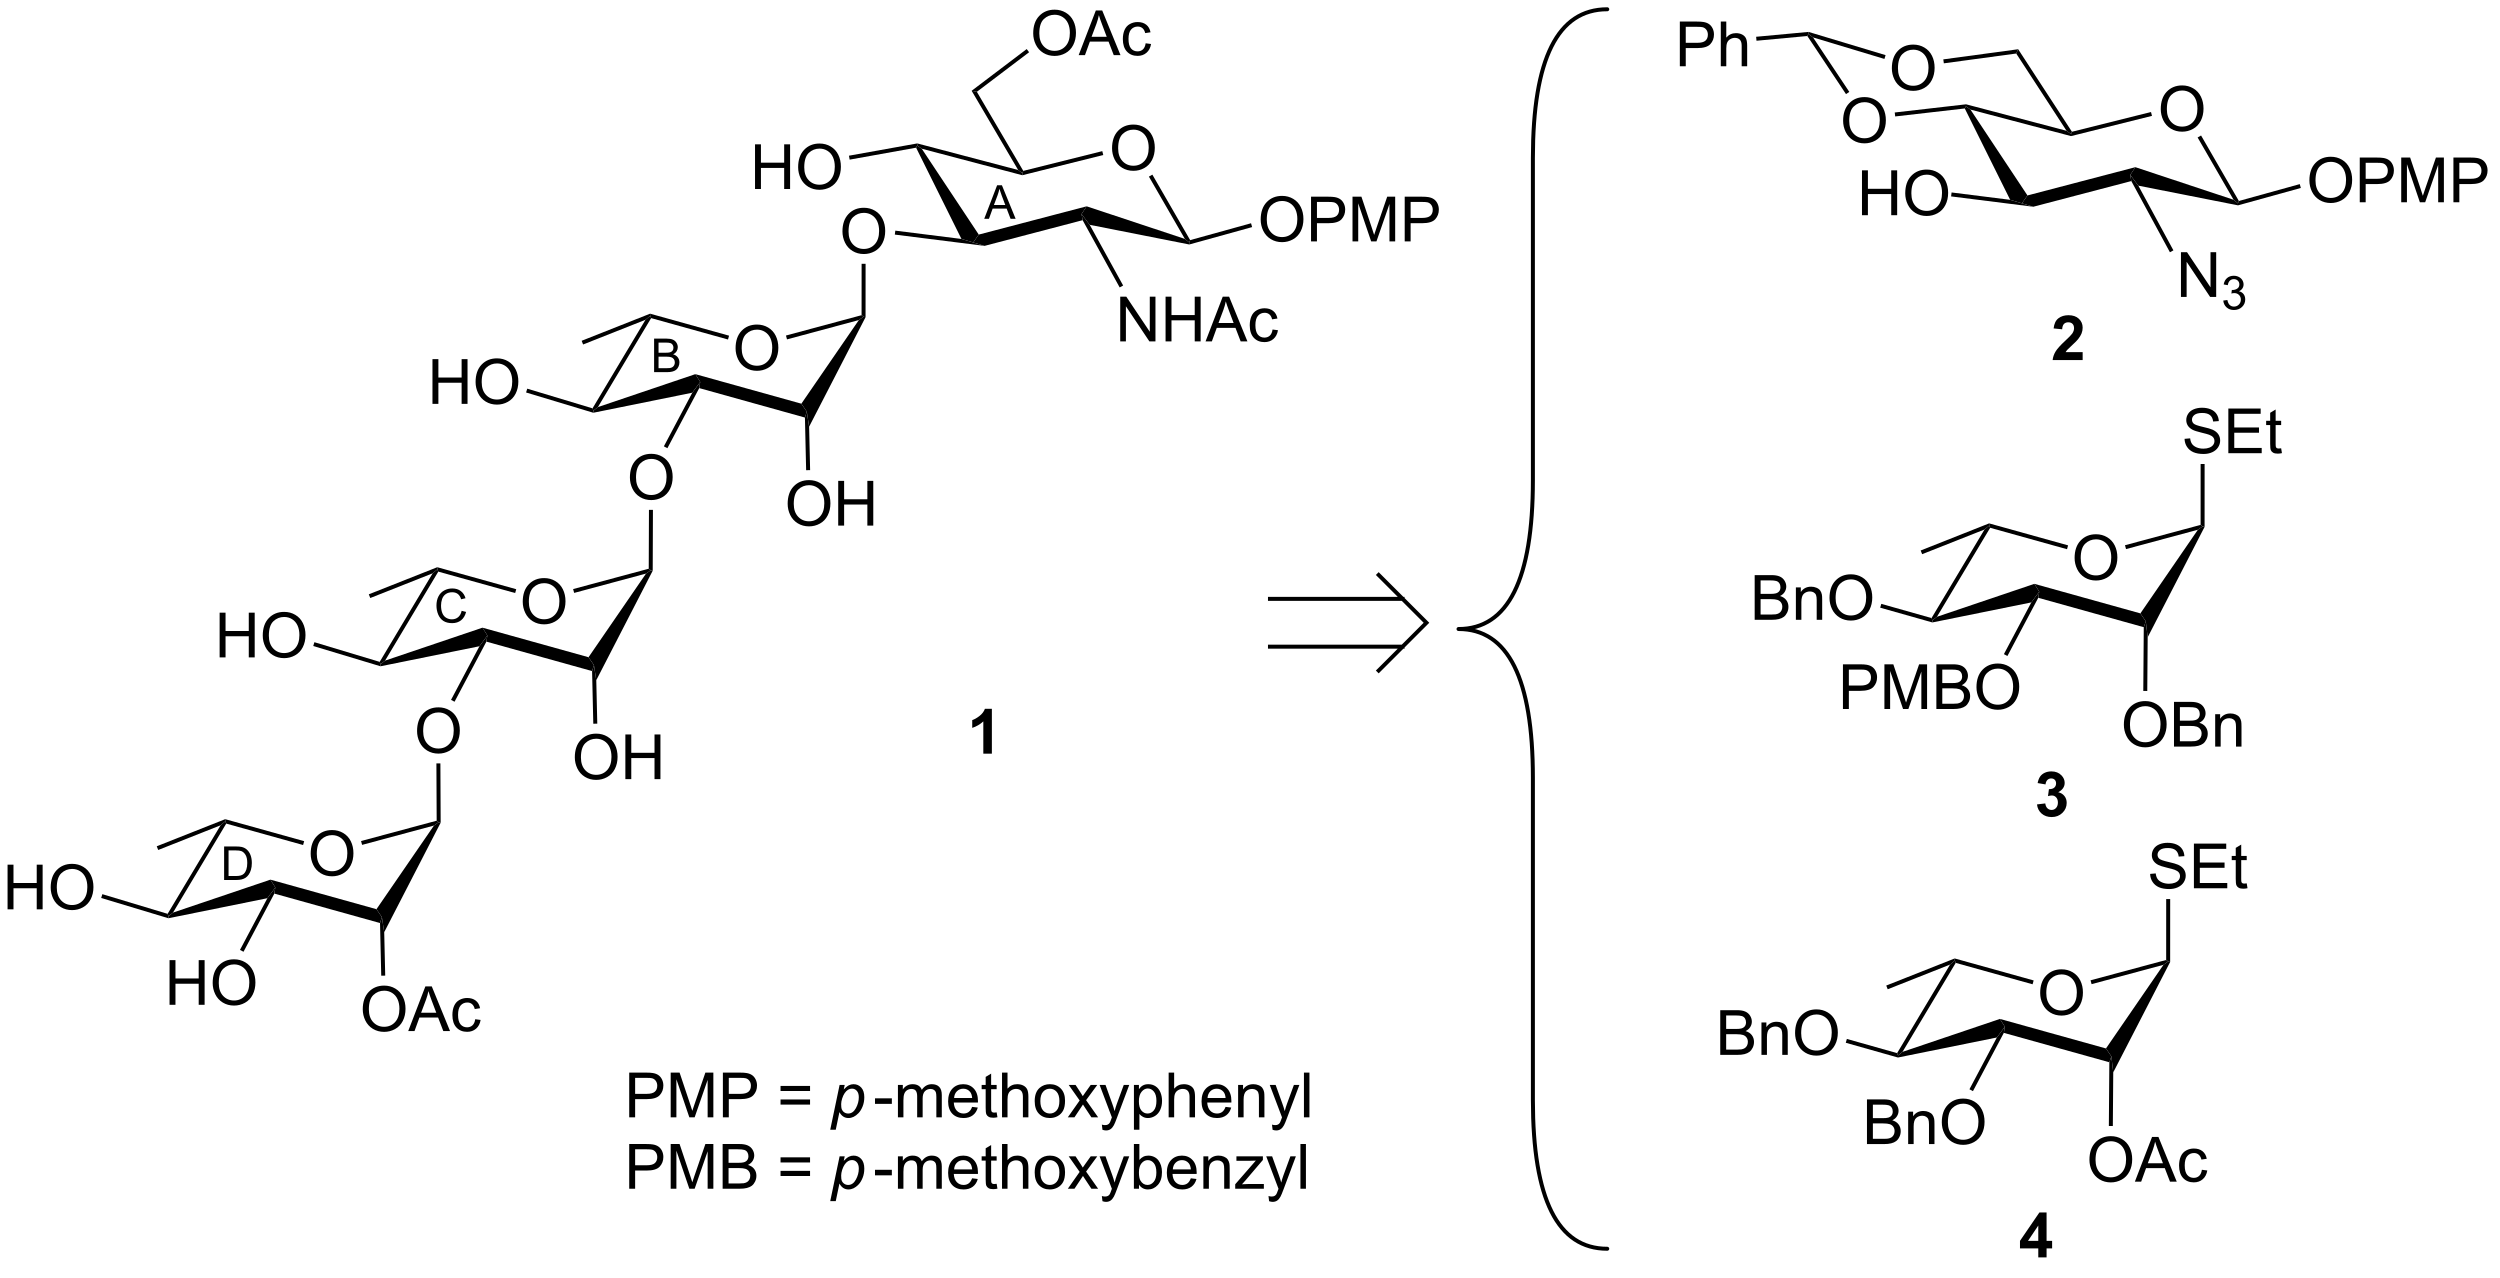 <?xml version="1.0" encoding="UTF-8"?>
<!DOCTYPE svg PUBLIC '-//W3C//DTD SVG 1.0//EN'
          'http://www.w3.org/TR/2001/REC-SVG-20010904/DTD/svg10.dtd'>
<svg stroke-dasharray="none" shape-rendering="auto" xmlns="http://www.w3.org/2000/svg" font-family="'Dialog'" text-rendering="auto" width="90" fill-opacity="1" color-interpolation="auto" color-rendering="auto" preserveAspectRatio="xMidYMid meet" font-size="12px" viewBox="0 0 90 46" fill="black" xmlns:xlink="http://www.w3.org/1999/xlink" stroke="black" image-rendering="auto" stroke-miterlimit="10" stroke-linecap="square" stroke-linejoin="miter" font-style="normal" stroke-width="1" height="46" stroke-dashoffset="0" font-weight="normal" stroke-opacity="1"
><!--Generated by the Batik Graphics2D SVG Generator--><defs id="genericDefs"
  /><g
  ><defs id="defs1"
    ><clipPath clipPathUnits="userSpaceOnUse" id="clipPath1"
      ><path d="M2.348 1.284 L331.155 1.284 L331.155 168.018 L2.348 168.018 L2.348 1.284 Z"
      /></clipPath
      ><clipPath clipPathUnits="userSpaceOnUse" id="clipPath2"
      ><path d="M0.695 20.146 L0.695 182.244 L320.36 182.244 L320.36 20.146 Z"
      /></clipPath
    ></defs
    ><g transform="scale(0.274,0.274) translate(-2.348,-1.284) matrix(1.029,0,0,1.029,1.633,-19.438)"
    ><path d="M238.44 47.617 L238.44 41.89 L239.197 41.89 L239.197 44.242 L242.174 44.242 L242.174 41.89 L242.932 41.89 L242.932 47.617 L242.174 47.617 L242.174 44.916 L239.197 44.916 L239.197 47.617 L238.44 47.617 ZM243.964 44.828 Q243.964 43.401 244.73 42.596 Q245.496 41.789 246.707 41.789 Q247.498 41.789 248.134 42.169 Q248.772 42.547 249.105 43.224 Q249.441 43.901 249.441 44.76 Q249.441 45.633 249.089 46.32 Q248.738 47.008 248.092 47.362 Q247.449 47.716 246.701 47.716 Q245.894 47.716 245.256 47.325 Q244.621 46.932 244.292 46.258 Q243.964 45.58 243.964 44.828 ZM244.746 44.838 Q244.746 45.875 245.3 46.471 Q245.858 47.065 246.699 47.065 Q247.553 47.065 248.105 46.463 Q248.66 45.862 248.66 44.758 Q248.66 44.057 248.423 43.536 Q248.186 43.015 247.73 42.729 Q247.277 42.44 246.709 42.44 Q245.905 42.44 245.324 42.995 Q244.746 43.547 244.746 44.838 Z" stroke="none" clip-path="url(#clipPath2)"
    /></g
    ><g transform="matrix(0.281,0,0,0.281,-0.196,-5.672)"
    ><path d="M277.522 34.168 Q277.522 32.741 278.288 31.936 Q279.053 31.129 280.264 31.129 Q281.056 31.129 281.691 31.509 Q282.329 31.887 282.663 32.564 Q282.998 33.241 282.998 34.1 Q282.998 34.973 282.647 35.66 Q282.295 36.348 281.649 36.702 Q281.006 37.056 280.259 37.056 Q279.452 37.056 278.814 36.666 Q278.178 36.272 277.85 35.598 Q277.522 34.921 277.522 34.168 ZM278.303 34.179 Q278.303 35.215 278.858 35.812 Q279.415 36.405 280.256 36.405 Q281.111 36.405 281.663 35.804 Q282.217 35.202 282.217 34.098 Q282.217 33.397 281.98 32.877 Q281.743 32.356 281.288 32.069 Q280.834 31.78 280.267 31.78 Q279.462 31.78 278.881 32.335 Q278.303 32.887 278.303 34.179 Z" stroke="none" clip-path="url(#clipPath2)"
    /></g
    ><g transform="matrix(0.281,0,0,0.281,-0.196,-5.672)"
    ><path d="M287.528 45.933 L287.406 46.232 L286.85 45.779 L282.243 37.798 L282.685 37.543 Z" stroke="none" clip-path="url(#clipPath2)"
    /></g
    ><g transform="matrix(0.281,0,0,0.281,-0.196,-5.672)"
    ><path d="M276.271 34.535 L276.395 35.03 L266.025 37.621 L266.027 37.357 L266.142 37.066 Z" stroke="none" clip-path="url(#clipPath2)"
    /></g
    ><g transform="matrix(0.281,0,0,0.281,-0.196,-5.672)"
    ><path d="M265.452 36.942 L266.027 37.357 L266.025 37.621 L253.143 34.225 L252.56 33.807 L252.579 33.548 Z" stroke="none" clip-path="url(#clipPath2)"
    /></g
    ><g transform="matrix(0.281,0,0,0.281,-0.196,-5.672)"
    ><path d="M261.186 46.672 L259.733 46.232 L260.444 45.225 L274.268 41.603 L273.612 42.596 L273.747 43.381 Z" stroke="none" clip-path="url(#clipPath2)"
    /></g
    ><g transform="matrix(0.281,0,0,0.281,-0.196,-5.672)"
    ><path d="M252.412 34.081 L252.56 33.807 L253.143 34.225 L260.444 45.225 L259.733 46.232 L258.229 45.786 Z" stroke="none" clip-path="url(#clipPath2)"
    /></g
    ><g transform="matrix(0.281,0,0,0.281,-0.196,-5.672)"
    ><path d="M286.85 45.779 L287.406 46.232 L287.417 46.493 L274.648 43.971 L273.612 42.596 L274.268 41.603 Z" stroke="none" clip-path="url(#clipPath2)"
    /></g
    ><g transform="matrix(0.281,0,0,0.281,-0.196,-5.672)"
    ><path d="M280.108 58.226 L280.108 52.499 L280.887 52.499 L283.895 56.994 L283.895 52.499 L284.621 52.499 L284.621 58.226 L283.843 58.226 L280.835 53.726 L280.835 58.226 L280.108 58.226 Z" stroke="none" clip-path="url(#clipPath2)"
    /></g
    ><g transform="matrix(0.281,0,0,0.281,-0.196,-5.672)"
    ><path d="M285.528 58.691 L286.055 58.621 Q286.147 59.07 286.364 59.267 Q286.583 59.464 286.897 59.464 Q287.268 59.464 287.524 59.207 Q287.782 58.949 287.782 58.568 Q287.782 58.205 287.544 57.97 Q287.307 57.734 286.94 57.734 Q286.792 57.734 286.569 57.792 L286.628 57.33 Q286.68 57.336 286.712 57.336 Q287.05 57.336 287.319 57.16 Q287.589 56.984 287.589 56.617 Q287.589 56.328 287.391 56.138 Q287.196 55.947 286.885 55.947 Q286.577 55.947 286.372 56.14 Q286.167 56.334 286.108 56.72 L285.581 56.627 Q285.678 56.095 286.02 55.804 Q286.364 55.513 286.874 55.513 Q287.225 55.513 287.52 55.664 Q287.817 55.814 287.973 56.076 Q288.13 56.336 288.13 56.628 Q288.13 56.908 287.979 57.136 Q287.831 57.365 287.538 57.499 Q287.919 57.587 288.13 57.865 Q288.341 58.14 288.341 58.556 Q288.341 59.119 287.93 59.511 Q287.52 59.902 286.893 59.902 Q286.329 59.902 285.954 59.566 Q285.581 59.228 285.528 58.691 Z" stroke="none" clip-path="url(#clipPath2)"
    /></g
    ><g transform="matrix(0.281,0,0,0.281,-0.196,-5.672)"
    ><path d="M273.747 43.381 L273.612 42.596 L274.648 43.971 L279.142 52.26 L278.694 52.503 Z" stroke="none" clip-path="url(#clipPath2)"
    /></g
    ><g transform="matrix(0.281,0,0,0.281,-0.196,-5.672)"
    ><path d="M250.66 45.348 L250.724 44.842 L258.229 45.786 L259.733 46.232 L261.186 46.672 Z" stroke="none" clip-path="url(#clipPath2)"
    /></g
    ><g transform="matrix(0.281,0,0,0.281,-0.196,-5.672)"
    ><path d="M296.564 43.306 Q296.564 41.879 297.329 41.074 Q298.095 40.267 299.306 40.267 Q300.098 40.267 300.733 40.647 Q301.371 41.025 301.704 41.702 Q302.04 42.379 302.04 43.238 Q302.04 44.111 301.689 44.798 Q301.337 45.486 300.691 45.84 Q300.048 46.194 299.301 46.194 Q298.493 46.194 297.855 45.803 Q297.22 45.41 296.892 44.736 Q296.564 44.059 296.564 43.306 ZM297.345 43.317 Q297.345 44.353 297.9 44.949 Q298.457 45.543 299.298 45.543 Q300.152 45.543 300.704 44.942 Q301.259 44.34 301.259 43.236 Q301.259 42.535 301.022 42.014 Q300.785 41.494 300.329 41.207 Q299.876 40.918 299.308 40.918 Q298.504 40.918 297.923 41.473 Q297.345 42.025 297.345 43.317 ZM303.015 46.095 L303.015 40.369 L305.177 40.369 Q305.747 40.369 306.047 40.423 Q306.469 40.494 306.752 40.692 Q307.039 40.887 307.213 41.244 Q307.388 41.598 307.388 42.025 Q307.388 42.754 306.922 43.262 Q306.458 43.767 305.242 43.767 L303.773 43.767 L303.773 46.095 L303.015 46.095 ZM303.773 43.09 L305.255 43.09 Q305.99 43.09 306.297 42.817 Q306.607 42.543 306.607 42.048 Q306.607 41.689 306.424 41.434 Q306.242 41.176 305.945 41.095 Q305.755 41.043 305.24 41.043 L303.773 41.043 L303.773 43.09 ZM308.328 46.095 L308.328 40.369 L309.469 40.369 L310.825 44.423 Q311.013 44.988 311.099 45.27 Q311.195 44.957 311.404 44.353 L312.773 40.369 L313.794 40.369 L313.794 46.095 L313.062 46.095 L313.062 41.301 L311.398 46.095 L310.716 46.095 L309.06 41.22 L309.06 46.095 L308.328 46.095 ZM315.015 46.095 L315.015 40.369 L317.177 40.369 Q317.747 40.369 318.047 40.423 Q318.469 40.494 318.752 40.692 Q319.039 40.887 319.213 41.244 Q319.388 41.598 319.388 42.025 Q319.388 42.754 318.922 43.262 Q318.458 43.767 317.242 43.767 L315.773 43.767 L315.773 46.095 L315.015 46.095 ZM315.773 43.09 L317.255 43.09 Q317.99 43.09 318.297 42.817 Q318.607 42.543 318.607 42.048 Q318.607 41.689 318.424 41.434 Q318.242 41.176 317.945 41.095 Q317.755 41.043 317.24 41.043 L315.773 41.043 L315.773 43.09 Z" stroke="none" clip-path="url(#clipPath2)"
    /></g
    ><g transform="matrix(0.281,0,0,0.281,-0.196,-5.672)"
    ><path d="M295.329 43.773 L295.466 44.265 L287.417 46.493 L287.406 46.232 L287.528 45.933 Z" stroke="none" clip-path="url(#clipPath2)"
    /></g
    ><g transform="matrix(0.281,0,0,0.281,-0.196,-5.672)"
    ><path d="M267.514 65.296 L267.514 66.317 L263.668 66.317 Q263.73 65.739 264.043 65.221 Q264.355 64.702 265.277 63.848 Q266.019 63.155 266.186 62.911 Q266.412 62.569 266.412 62.239 Q266.412 61.871 266.214 61.674 Q266.019 61.476 265.67 61.476 Q265.327 61.476 265.123 61.684 Q264.92 61.89 264.889 62.371 L263.795 62.262 Q263.894 61.356 264.41 60.963 Q264.925 60.567 265.699 60.567 Q266.545 60.567 267.03 61.025 Q267.514 61.481 267.514 62.161 Q267.514 62.546 267.376 62.898 Q267.238 63.246 266.936 63.629 Q266.738 63.882 266.217 64.359 Q265.699 64.835 265.558 64.991 Q265.42 65.147 265.334 65.296 L267.514 65.296 Z" stroke="none" clip-path="url(#clipPath2)"
    /></g
    ><g transform="matrix(0.281,0,0,0.281,-0.196,-5.672)"
    ><path d="M261.664 123.242 L262.726 123.114 Q262.776 123.52 262.997 123.736 Q263.221 123.95 263.539 123.95 Q263.877 123.95 264.109 123.692 Q264.344 123.434 264.344 122.997 Q264.344 122.583 264.12 122.34 Q263.898 122.098 263.578 122.098 Q263.367 122.098 263.073 122.179 L263.195 121.286 Q263.64 121.296 263.875 121.093 Q264.109 120.887 264.109 120.546 Q264.109 120.257 263.937 120.085 Q263.765 119.913 263.479 119.913 Q263.198 119.913 262.997 120.109 Q262.799 120.304 262.758 120.679 L261.745 120.507 Q261.851 119.989 262.062 119.679 Q262.276 119.367 262.656 119.189 Q263.039 119.012 263.51 119.012 Q264.32 119.012 264.807 119.528 Q265.211 119.95 265.211 120.481 Q265.211 121.234 264.385 121.684 Q264.877 121.788 265.172 122.156 Q265.469 122.523 265.469 123.043 Q265.469 123.796 264.916 124.33 Q264.367 124.861 263.547 124.861 Q262.768 124.861 262.255 124.413 Q261.745 123.965 261.664 123.242 Z" stroke="none" clip-path="url(#clipPath2)"
    /></g
    ><g transform="matrix(0.281,0,0,0.281,-0.196,-5.672)"
    ><path d="M266.484 91.669 Q266.484 90.242 267.25 89.438 Q268.015 88.63 269.226 88.63 Q270.018 88.63 270.653 89.011 Q271.291 89.388 271.625 90.065 Q271.961 90.742 271.961 91.602 Q271.961 92.474 271.609 93.162 Q271.258 93.849 270.612 94.203 Q269.969 94.558 269.221 94.558 Q268.414 94.558 267.776 94.167 Q267.14 93.774 266.812 93.099 Q266.484 92.422 266.484 91.669 ZM267.265 91.68 Q267.265 92.716 267.82 93.313 Q268.377 93.906 269.219 93.906 Q270.073 93.906 270.625 93.305 Q271.179 92.703 271.179 91.599 Q271.179 90.899 270.942 90.378 Q270.705 89.857 270.25 89.57 Q269.797 89.281 269.229 89.281 Q268.424 89.281 267.844 89.836 Q267.265 90.388 267.265 91.68 Z" stroke="none" clip-path="url(#clipPath2)"
    /></g
    ><g transform="matrix(0.281,0,0,0.281,-0.196,-5.672)"
    ><path d="M254.941 88.02 L255.546 87.506 L255.665 87.804 L248.847 99.204 L248.272 99.667 L248.154 99.368 Z" stroke="none" clip-path="url(#clipPath2)"
    /></g
    ><g transform="matrix(0.281,0,0,0.281,-0.196,-5.672)"
    ><path d="M282.625 87.431 L282.88 87.626 L282.278 88.052 L273.071 90.53 L272.938 90.037 Z" stroke="none" clip-path="url(#clipPath2)"
    /></g
    ><g transform="matrix(0.281,0,0,0.281,-0.196,-5.672)"
    ><path d="M265.648 90.055 L265.511 90.547 L255.665 87.804 L255.546 87.506 L255.531 87.237 Z" stroke="none" clip-path="url(#clipPath2)"
    /></g
    ><g transform="matrix(0.281,0,0,0.281,-0.196,-5.672)"
    ><path d="M261.827 96.771 L261.955 95.983 L261.325 94.984 L274.911 98.769 L275.605 99.787 L275.344 100.538 Z" stroke="none" clip-path="url(#clipPath2)"
    /></g
    ><g transform="matrix(0.281,0,0,0.281,-0.196,-5.672)"
    ><path d="M248.261 99.929 L248.272 99.667 L248.847 99.204 L261.325 94.984 L261.955 95.983 L260.936 97.362 Z" stroke="none" clip-path="url(#clipPath2)"
    /></g
    ><g transform="matrix(0.281,0,0,0.281,-0.196,-5.672)"
    ><path d="M282.278 88.052 L282.88 87.626 L283.135 87.687 L275.845 101.829 L275.605 99.787 L274.911 98.769 Z" stroke="none" clip-path="url(#clipPath2)"
    /></g
    ><g transform="matrix(0.281,0,0,0.281,-0.196,-5.672)"
    ><path d="M225.496 99.59 L225.496 93.864 L227.644 93.864 Q228.301 93.864 228.696 94.038 Q229.095 94.21 229.319 94.572 Q229.543 94.934 229.543 95.327 Q229.543 95.695 229.342 96.02 Q229.144 96.343 228.743 96.543 Q229.262 96.695 229.54 97.062 Q229.821 97.429 229.821 97.929 Q229.821 98.333 229.65 98.679 Q229.48 99.023 229.23 99.21 Q228.98 99.398 228.603 99.494 Q228.228 99.59 227.681 99.59 L225.496 99.59 ZM226.254 96.27 L227.493 96.27 Q227.996 96.27 228.215 96.202 Q228.504 96.116 228.65 95.918 Q228.798 95.718 228.798 95.418 Q228.798 95.132 228.66 94.916 Q228.525 94.7 228.269 94.619 Q228.017 94.538 227.4 94.538 L226.254 94.538 L226.254 96.27 ZM226.254 98.913 L227.681 98.913 Q228.048 98.913 228.196 98.887 Q228.457 98.84 228.631 98.731 Q228.808 98.622 228.92 98.413 Q229.035 98.202 229.035 97.929 Q229.035 97.609 228.871 97.374 Q228.707 97.137 228.415 97.041 Q228.126 96.945 227.579 96.945 L226.254 96.945 L226.254 98.913 ZM230.775 99.59 L230.775 95.442 L231.407 95.442 L231.407 96.031 Q231.863 95.348 232.728 95.348 Q233.103 95.348 233.415 95.484 Q233.73 95.616 233.887 95.835 Q234.043 96.054 234.105 96.356 Q234.144 96.551 234.144 97.038 L234.144 99.59 L233.441 99.59 L233.441 97.067 Q233.441 96.637 233.358 96.424 Q233.277 96.21 233.069 96.085 Q232.861 95.958 232.579 95.958 Q232.129 95.958 231.803 96.244 Q231.478 96.528 231.478 97.325 L231.478 99.59 L230.775 99.59 ZM235.083 96.801 Q235.083 95.374 235.849 94.57 Q236.614 93.762 237.825 93.762 Q238.617 93.762 239.252 94.142 Q239.891 94.52 240.224 95.197 Q240.56 95.874 240.56 96.734 Q240.56 97.606 240.208 98.293 Q239.857 98.981 239.211 99.335 Q238.568 99.689 237.82 99.689 Q237.013 99.689 236.375 99.299 Q235.739 98.906 235.411 98.231 Q235.083 97.554 235.083 96.801 ZM235.864 96.812 Q235.864 97.848 236.419 98.445 Q236.976 99.038 237.818 99.038 Q238.672 99.038 239.224 98.437 Q239.779 97.835 239.779 96.731 Q239.779 96.031 239.542 95.51 Q239.304 94.989 238.849 94.702 Q238.396 94.413 237.828 94.413 Q237.023 94.413 236.443 94.968 Q235.864 95.52 235.864 96.812 Z" stroke="none" clip-path="url(#clipPath2)"
    /></g
    ><g transform="matrix(0.281,0,0,0.281,-0.196,-5.672)"
    ><path d="M248.154 99.368 L248.272 99.667 L248.261 99.929 L241.578 98.039 L241.717 97.548 Z" stroke="none" clip-path="url(#clipPath2)"
    /></g
    ><g transform="matrix(0.281,0,0,0.281,-0.196,-5.672)"
    ><path d="M236.804 111.019 L236.804 105.292 L238.966 105.292 Q239.536 105.292 239.836 105.347 Q240.258 105.417 240.542 105.615 Q240.828 105.811 241.002 106.167 Q241.177 106.521 241.177 106.948 Q241.177 107.678 240.711 108.186 Q240.247 108.691 239.031 108.691 L237.562 108.691 L237.562 111.019 L236.804 111.019 ZM237.562 108.014 L239.044 108.014 Q239.778 108.014 240.086 107.74 Q240.396 107.467 240.396 106.972 Q240.396 106.612 240.213 106.357 Q240.031 106.1 239.734 106.019 Q239.544 105.967 239.028 105.967 L237.562 105.967 L237.562 108.014 ZM242.117 111.019 L242.117 105.292 L243.258 105.292 L244.614 109.347 Q244.802 109.912 244.888 110.193 Q244.984 109.881 245.192 109.277 L246.562 105.292 L247.583 105.292 L247.583 111.019 L246.851 111.019 L246.851 106.225 L245.187 111.019 L244.505 111.019 L242.849 106.144 L242.849 111.019 L242.117 111.019 ZM248.773 111.019 L248.773 105.292 L250.922 105.292 Q251.578 105.292 251.974 105.467 Q252.372 105.639 252.596 106.001 Q252.82 106.362 252.82 106.756 Q252.82 107.123 252.62 107.448 Q252.422 107.771 252.021 107.972 Q252.539 108.123 252.817 108.49 Q253.099 108.857 253.099 109.357 Q253.099 109.761 252.927 110.107 Q252.758 110.451 252.508 110.639 Q252.258 110.826 251.88 110.922 Q251.505 111.019 250.958 111.019 L248.773 111.019 ZM249.531 107.698 L250.771 107.698 Q251.273 107.698 251.492 107.631 Q251.781 107.545 251.927 107.347 Q252.075 107.146 252.075 106.847 Q252.075 106.561 251.937 106.344 Q251.802 106.128 251.547 106.047 Q251.294 105.967 250.677 105.967 L249.531 105.967 L249.531 107.698 ZM249.531 110.342 L250.958 110.342 Q251.325 110.342 251.474 110.316 Q251.734 110.269 251.909 110.159 Q252.086 110.05 252.198 109.842 Q252.312 109.631 252.312 109.357 Q252.312 109.037 252.148 108.803 Q251.984 108.566 251.692 108.469 Q251.403 108.373 250.857 108.373 L249.531 108.373 L249.531 110.342 ZM253.911 108.23 Q253.911 106.803 254.677 105.998 Q255.442 105.191 256.653 105.191 Q257.445 105.191 258.08 105.571 Q258.719 105.948 259.052 106.626 Q259.388 107.303 259.388 108.162 Q259.388 109.034 259.036 109.722 Q258.685 110.409 258.039 110.764 Q257.396 111.118 256.648 111.118 Q255.841 111.118 255.203 110.727 Q254.567 110.334 254.239 109.659 Q253.911 108.982 253.911 108.23 ZM254.692 108.24 Q254.692 109.277 255.247 109.873 Q255.804 110.467 256.646 110.467 Q257.5 110.467 258.052 109.865 Q258.607 109.264 258.607 108.159 Q258.607 107.459 258.37 106.938 Q258.133 106.417 257.677 106.131 Q257.224 105.842 256.656 105.842 Q255.851 105.842 255.271 106.396 Q254.692 106.948 254.692 108.24 Z" stroke="none" clip-path="url(#clipPath2)"
    /></g
    ><g transform="matrix(0.281,0,0,0.281,-0.196,-5.672)"
    ><path d="M260.936 97.362 L261.955 95.983 L261.827 96.771 L257.875 104.228 L257.425 103.989 Z" stroke="none" clip-path="url(#clipPath2)"
    /></g
    ><g transform="matrix(0.281,0,0,0.281,-0.196,-5.672)"
    ><path d="M272.795 113.042 Q272.795 111.615 273.561 110.81 Q274.326 110.003 275.537 110.003 Q276.329 110.003 276.964 110.383 Q277.602 110.76 277.936 111.438 Q278.272 112.115 278.272 112.974 Q278.272 113.846 277.92 114.534 Q277.568 115.221 276.923 115.576 Q276.279 115.93 275.532 115.93 Q274.725 115.93 274.087 115.539 Q273.451 115.146 273.123 114.471 Q272.795 113.794 272.795 113.042 ZM273.576 113.052 Q273.576 114.089 274.131 114.685 Q274.688 115.279 275.529 115.279 Q276.384 115.279 276.936 114.677 Q277.49 114.076 277.49 112.971 Q277.49 112.271 277.253 111.75 Q277.016 111.229 276.561 110.943 Q276.108 110.654 275.54 110.654 Q274.735 110.654 274.154 111.208 Q273.576 111.76 273.576 113.052 ZM279.216 115.831 L279.216 110.104 L281.364 110.104 Q282.02 110.104 282.416 110.279 Q282.815 110.451 283.038 110.813 Q283.262 111.175 283.262 111.568 Q283.262 111.935 283.062 112.26 Q282.864 112.583 282.463 112.784 Q282.981 112.935 283.26 113.302 Q283.541 113.669 283.541 114.169 Q283.541 114.573 283.369 114.919 Q283.2 115.263 282.95 115.451 Q282.7 115.638 282.322 115.734 Q281.947 115.831 281.401 115.831 L279.216 115.831 ZM279.973 112.51 L281.213 112.51 Q281.716 112.51 281.934 112.443 Q282.223 112.357 282.369 112.159 Q282.518 111.958 282.518 111.659 Q282.518 111.373 282.38 111.156 Q282.244 110.94 281.989 110.859 Q281.736 110.779 281.119 110.779 L279.973 110.779 L279.973 112.51 ZM279.973 115.154 L281.401 115.154 Q281.768 115.154 281.916 115.128 Q282.176 115.081 282.351 114.971 Q282.528 114.862 282.64 114.654 Q282.755 114.443 282.755 114.169 Q282.755 113.849 282.591 113.615 Q282.426 113.378 282.135 113.281 Q281.846 113.185 281.299 113.185 L279.973 113.185 L279.973 115.154 ZM284.494 115.831 L284.494 111.682 L285.127 111.682 L285.127 112.271 Q285.583 111.589 286.447 111.589 Q286.822 111.589 287.135 111.724 Q287.45 111.857 287.606 112.076 Q287.762 112.294 287.825 112.596 Q287.864 112.792 287.864 113.279 L287.864 115.831 L287.161 115.831 L287.161 113.307 Q287.161 112.878 287.078 112.664 Q286.997 112.451 286.788 112.326 Q286.58 112.198 286.299 112.198 Q285.848 112.198 285.523 112.484 Q285.197 112.768 285.197 113.565 L285.197 115.831 L284.494 115.831 Z" stroke="none" clip-path="url(#clipPath2)"
    /></g
    ><g transform="matrix(0.281,0,0,0.281,-0.196,-5.672)"
    ><path d="M275.344 100.538 L275.605 99.787 L275.845 101.829 L275.792 108.708 L275.282 108.704 Z" stroke="none" clip-path="url(#clipPath2)"
    /></g
    ><g transform="matrix(0.281,0,0,0.281,-0.196,-5.672)"
    ><path d="M280.57 76.406 L281.286 76.344 Q281.335 76.773 281.52 77.049 Q281.708 77.325 282.098 77.495 Q282.489 77.664 282.976 77.664 Q283.411 77.664 283.742 77.536 Q284.075 77.406 284.236 77.182 Q284.398 76.958 284.398 76.692 Q284.398 76.422 284.242 76.221 Q284.085 76.021 283.726 75.883 Q283.497 75.794 282.708 75.604 Q281.919 75.414 281.601 75.247 Q281.192 75.031 280.989 74.713 Q280.788 74.396 280.788 74 Q280.788 73.567 281.033 73.19 Q281.281 72.812 281.752 72.617 Q282.226 72.422 282.804 72.422 Q283.442 72.422 283.926 72.627 Q284.413 72.833 284.674 73.232 Q284.937 73.63 284.958 74.133 L284.231 74.187 Q284.171 73.646 283.833 73.37 Q283.497 73.091 282.835 73.091 Q282.148 73.091 281.833 73.344 Q281.52 73.594 281.52 73.95 Q281.52 74.258 281.742 74.458 Q281.96 74.656 282.885 74.867 Q283.809 75.075 284.153 75.232 Q284.653 75.461 284.89 75.815 Q285.13 76.169 285.13 76.63 Q285.13 77.086 284.867 77.492 Q284.606 77.896 284.114 78.122 Q283.625 78.346 283.012 78.346 Q282.234 78.346 281.708 78.12 Q281.184 77.89 280.885 77.437 Q280.585 76.982 280.57 76.406 ZM286.179 78.247 L286.179 72.521 L290.32 72.521 L290.32 73.195 L286.937 73.195 L286.937 74.95 L290.106 74.95 L290.106 75.622 L286.937 75.622 L286.937 77.57 L290.453 77.57 L290.453 78.247 L286.179 78.247 ZM292.945 77.617 L293.046 78.239 Q292.75 78.302 292.515 78.302 Q292.132 78.302 291.921 78.182 Q291.71 78.06 291.625 77.862 Q291.538 77.664 291.538 77.031 L291.538 74.646 L291.023 74.646 L291.023 74.099 L291.538 74.099 L291.538 73.07 L292.239 72.648 L292.239 74.099 L292.945 74.099 L292.945 74.646 L292.239 74.646 L292.239 77.07 Q292.239 77.372 292.276 77.458 Q292.312 77.544 292.395 77.596 Q292.481 77.646 292.637 77.646 Q292.755 77.646 292.945 77.617 Z" stroke="none" clip-path="url(#clipPath2)"
    /></g
    ><g transform="matrix(0.281,0,0,0.281,-0.196,-5.672)"
    ><path d="M283.135 87.687 L282.88 87.626 L282.625 87.431 L282.628 79.63 L283.139 79.63 Z" stroke="none" clip-path="url(#clipPath2)"
    /></g
    ><g transform="matrix(0.281,0,0,0.281,-0.196,-5.672)"
    ><path d="M255.531 87.237 L255.546 87.506 L254.941 88.02 L246.95 91.184 L246.762 90.71 Z" stroke="none" clip-path="url(#clipPath2)"
    /></g
    ><g transform="matrix(0.281,0,0,0.281,-0.196,-5.672)"
    ><path d="M261.829 181.272 L261.829 180.118 L259.485 180.118 L259.485 179.157 L261.97 175.522 L262.892 175.522 L262.892 179.154 L263.602 179.154 L263.602 180.118 L262.892 180.118 L262.892 181.272 L261.829 181.272 ZM261.829 179.154 L261.829 177.196 L260.514 179.154 L261.829 179.154 Z" stroke="none" clip-path="url(#clipPath2)"
    /></g
    ><g transform="matrix(0.281,0,0,0.281,-0.196,-5.672)"
    ><path d="M108.628 49.842 Q108.628 48.415 109.394 47.61 Q110.159 46.803 111.37 46.803 Q112.162 46.803 112.797 47.183 Q113.435 47.56 113.769 48.238 Q114.105 48.915 114.105 49.774 Q114.105 50.646 113.753 51.334 Q113.401 52.021 112.756 52.376 Q112.112 52.73 111.365 52.73 Q110.558 52.73 109.92 52.339 Q109.284 51.946 108.956 51.271 Q108.628 50.594 108.628 49.842 ZM109.409 49.852 Q109.409 50.889 109.964 51.485 Q110.521 52.079 111.362 52.079 Q112.217 52.079 112.769 51.477 Q113.323 50.876 113.323 49.771 Q113.323 49.071 113.086 48.55 Q112.849 48.029 112.394 47.743 Q111.941 47.454 111.373 47.454 Q110.568 47.454 109.987 48.008 Q109.409 48.56 109.409 49.852 Z" stroke="none" clip-path="url(#clipPath2)"
    /></g
    ><g transform="matrix(0.281,0,0,0.281,-0.196,-5.672)"
    ><path d="M143.167 39.182 Q143.167 37.755 143.932 36.95 Q144.698 36.143 145.909 36.143 Q146.701 36.143 147.336 36.523 Q147.974 36.901 148.307 37.578 Q148.643 38.255 148.643 39.114 Q148.643 39.987 148.292 40.674 Q147.94 41.362 147.294 41.716 Q146.651 42.07 145.904 42.07 Q145.096 42.07 144.458 41.679 Q143.823 41.286 143.495 40.612 Q143.167 39.935 143.167 39.182 ZM143.948 39.193 Q143.948 40.229 144.503 40.825 Q145.06 41.419 145.901 41.419 Q146.755 41.419 147.307 40.818 Q147.862 40.216 147.862 39.112 Q147.862 38.411 147.625 37.891 Q147.388 37.37 146.932 37.083 Q146.479 36.794 145.912 36.794 Q145.107 36.794 144.526 37.349 Q143.948 37.901 143.948 39.193 Z" stroke="none" clip-path="url(#clipPath2)"
    /></g
    ><g transform="matrix(0.281,0,0,0.281,-0.196,-5.672)"
    ><path d="M153.173 50.947 L153.051 51.246 L152.495 50.793 L147.888 42.812 L148.33 42.557 Z" stroke="none" clip-path="url(#clipPath2)"
    /></g
    ><g transform="matrix(0.281,0,0,0.281,-0.196,-5.672)"
    ><path d="M141.916 39.548 L142.04 40.043 L131.67 42.635 L131.672 42.371 L131.795 42.077 Z" stroke="none" clip-path="url(#clipPath2)"
    /></g
    ><g transform="matrix(0.281,0,0,0.281,-0.196,-5.672)"
    ><path d="M131.139 41.967 L131.672 42.371 L131.67 42.635 L118.788 39.239 L118.205 38.821 L118.215 38.56 Z" stroke="none" clip-path="url(#clipPath2)"
    /></g
    ><g transform="matrix(0.281,0,0,0.281,-0.196,-5.672)"
    ><path d="M126.831 51.685 L125.378 51.246 L126.089 50.239 L139.913 46.617 L139.257 47.61 L139.397 48.393 Z" stroke="none" clip-path="url(#clipPath2)"
    /></g
    ><g transform="matrix(0.281,0,0,0.281,-0.196,-5.672)"
    ><path d="M118.062 39.106 L118.205 38.821 L118.788 39.239 L126.089 50.239 L125.378 51.246 L123.874 50.799 Z" stroke="none" clip-path="url(#clipPath2)"
    /></g
    ><g transform="matrix(0.281,0,0,0.281,-0.196,-5.672)"
    ><path d="M152.495 50.793 L153.051 51.246 L153.062 51.507 L140.307 48.988 L139.257 47.61 L139.913 46.617 Z" stroke="none" clip-path="url(#clipPath2)"
    /></g
    ><g transform="matrix(0.281,0,0,0.281,-0.196,-5.672)"
    ><path d="M144.215 63.921 L144.215 58.195 L144.993 58.195 L148.001 62.689 L148.001 58.195 L148.728 58.195 L148.728 63.921 L147.949 63.921 L144.941 59.421 L144.941 63.921 L144.215 63.921 ZM150.023 63.921 L150.023 58.195 L150.781 58.195 L150.781 60.546 L153.758 60.546 L153.758 58.195 L154.516 58.195 L154.516 63.921 L153.758 63.921 L153.758 61.221 L150.781 61.221 L150.781 63.921 L150.023 63.921 ZM155.147 63.921 L157.347 58.195 L158.165 58.195 L160.509 63.921 L159.644 63.921 L158.978 62.187 L156.582 62.187 L155.954 63.921 L155.147 63.921 ZM156.801 61.57 L158.743 61.57 L158.144 59.984 Q157.871 59.26 157.738 58.796 Q157.629 59.346 157.431 59.89 L156.801 61.57 ZM163.73 62.4 L164.423 62.492 Q164.308 63.205 163.842 63.611 Q163.376 64.015 162.696 64.015 Q161.845 64.015 161.327 63.458 Q160.808 62.9 160.808 61.861 Q160.808 61.189 161.03 60.687 Q161.254 60.182 161.709 59.932 Q162.165 59.679 162.699 59.679 Q163.376 59.679 163.806 60.02 Q164.236 60.361 164.355 60.992 L163.673 61.096 Q163.574 60.679 163.327 60.468 Q163.079 60.257 162.728 60.257 Q162.196 60.257 161.863 60.637 Q161.532 61.018 161.532 61.843 Q161.532 62.679 161.853 63.059 Q162.173 63.437 162.689 63.437 Q163.103 63.437 163.379 63.184 Q163.657 62.929 163.73 62.4 Z" stroke="none" clip-path="url(#clipPath2)"
    /></g
    ><g transform="matrix(0.281,0,0,0.281,-0.196,-5.672)"
    ><path d="M139.397 48.393 L139.257 47.61 L140.307 48.988 L144.589 56.764 L144.143 57.01 Z" stroke="none" clip-path="url(#clipPath2)"
    /></g
    ><g transform="matrix(0.281,0,0,0.281,-0.196,-5.672)"
    ><path d="M115.336 50.24 L115.4 49.734 L123.874 50.799 L125.378 51.246 L126.831 51.685 Z" stroke="none" clip-path="url(#clipPath2)"
    /></g
    ><g transform="matrix(0.281,0,0,0.281,-0.196,-5.672)"
    ><path d="M162.209 48.32 Q162.209 46.893 162.974 46.088 Q163.74 45.281 164.951 45.281 Q165.743 45.281 166.378 45.661 Q167.016 46.039 167.349 46.716 Q167.685 47.393 167.685 48.252 Q167.685 49.125 167.334 49.812 Q166.982 50.5 166.336 50.854 Q165.693 51.208 164.946 51.208 Q164.138 51.208 163.5 50.817 Q162.865 50.424 162.537 49.75 Q162.209 49.073 162.209 48.32 ZM162.99 48.331 Q162.99 49.367 163.545 49.963 Q164.102 50.557 164.943 50.557 Q165.797 50.557 166.349 49.956 Q166.904 49.354 166.904 48.25 Q166.904 47.549 166.667 47.028 Q166.43 46.508 165.974 46.221 Q165.521 45.932 164.953 45.932 Q164.149 45.932 163.568 46.487 Q162.99 47.039 162.99 48.331 ZM168.66 51.109 L168.66 45.383 L170.822 45.383 Q171.392 45.383 171.692 45.437 Q172.114 45.508 172.397 45.706 Q172.684 45.901 172.858 46.258 Q173.033 46.612 173.033 47.039 Q173.033 47.768 172.567 48.276 Q172.103 48.781 170.887 48.781 L169.418 48.781 L169.418 51.109 L168.66 51.109 ZM169.418 48.104 L170.9 48.104 Q171.634 48.104 171.942 47.831 Q172.252 47.557 172.252 47.062 Q172.252 46.703 172.069 46.448 Q171.887 46.19 171.59 46.109 Q171.4 46.057 170.884 46.057 L169.418 46.057 L169.418 48.104 ZM173.973 51.109 L173.973 45.383 L175.114 45.383 L176.47 49.437 Q176.658 50.002 176.744 50.284 Q176.84 49.971 177.048 49.367 L178.418 45.383 L179.439 45.383 L179.439 51.109 L178.707 51.109 L178.707 46.315 L177.043 51.109 L176.361 51.109 L174.705 46.234 L174.705 51.109 L173.973 51.109 ZM180.66 51.109 L180.66 45.383 L182.822 45.383 Q183.392 45.383 183.692 45.437 Q184.114 45.508 184.397 45.706 Q184.684 45.901 184.858 46.258 Q185.033 46.612 185.033 47.039 Q185.033 47.768 184.567 48.276 Q184.103 48.781 182.887 48.781 L181.418 48.781 L181.418 51.109 L180.66 51.109 ZM181.418 48.104 L182.9 48.104 Q183.634 48.104 183.942 47.831 Q184.252 47.557 184.252 47.062 Q184.252 46.703 184.069 46.448 Q183.887 46.19 183.59 46.109 Q183.4 46.057 182.884 46.057 L181.418 46.057 L181.418 48.104 Z" stroke="none" clip-path="url(#clipPath2)"
    /></g
    ><g transform="matrix(0.281,0,0,0.281,-0.196,-5.672)"
    ><path d="M160.974 48.787 L161.11 49.279 L153.062 51.507 L153.051 51.246 L153.173 50.947 Z" stroke="none" clip-path="url(#clipPath2)"
    /></g
    ><g transform="matrix(0.281,0,0,0.281,-0.196,-5.672)"
    ><path d="M133.066 24.462 Q133.066 23.035 133.832 22.231 Q134.598 21.424 135.809 21.424 Q136.6 21.424 137.236 21.804 Q137.874 22.181 138.207 22.858 Q138.543 23.535 138.543 24.395 Q138.543 25.267 138.191 25.955 Q137.84 26.642 137.194 26.996 Q136.551 27.351 135.804 27.351 Q134.996 27.351 134.358 26.96 Q133.723 26.567 133.395 25.892 Q133.066 25.215 133.066 24.462 ZM133.848 24.473 Q133.848 25.509 134.403 26.106 Q134.96 26.7 135.801 26.7 Q136.655 26.7 137.207 26.098 Q137.762 25.496 137.762 24.392 Q137.762 23.692 137.525 23.171 Q137.288 22.65 136.832 22.364 Q136.379 22.075 135.811 22.075 Q135.007 22.075 134.426 22.629 Q133.848 23.181 133.848 24.473 ZM138.888 27.252 L141.089 21.525 L141.906 21.525 L144.25 27.252 L143.386 27.252 L142.719 25.517 L140.323 25.517 L139.695 27.252 L138.888 27.252 ZM140.542 24.9 L142.484 24.9 L141.886 23.314 Q141.612 22.59 141.479 22.127 Q141.37 22.676 141.172 23.22 L140.542 24.9 ZM147.471 25.731 L148.164 25.822 Q148.05 26.535 147.583 26.942 Q147.117 27.345 146.438 27.345 Q145.586 27.345 145.068 26.788 Q144.55 26.231 144.55 25.192 Q144.55 24.52 144.771 24.017 Q144.995 23.512 145.451 23.262 Q145.906 23.009 146.44 23.009 Q147.117 23.009 147.547 23.351 Q147.977 23.692 148.096 24.322 L147.414 24.426 Q147.315 24.009 147.068 23.799 Q146.82 23.587 146.469 23.587 Q145.938 23.587 145.604 23.968 Q145.274 24.348 145.274 25.174 Q145.274 26.009 145.594 26.39 Q145.914 26.767 146.43 26.767 Q146.844 26.767 147.12 26.515 Q147.399 26.259 147.471 25.731 Z" stroke="none" clip-path="url(#clipPath2)"
    /></g
    ><g transform="matrix(0.281,0,0,0.281,-0.196,-5.672)"
    ><path d="M97.427 44.401 L97.427 38.674 L98.184 38.674 L98.184 41.026 L101.161 41.026 L101.161 38.674 L101.919 38.674 L101.919 44.401 L101.161 44.401 L101.161 41.7 L98.184 41.7 L98.184 44.401 L97.427 44.401 ZM102.951 41.612 Q102.951 40.185 103.717 39.38 Q104.483 38.573 105.694 38.573 Q106.485 38.573 107.121 38.953 Q107.759 39.331 108.092 40.008 Q108.428 40.685 108.428 41.544 Q108.428 42.417 108.076 43.104 Q107.725 43.792 107.079 44.146 Q106.436 44.5 105.688 44.5 Q104.881 44.5 104.243 44.109 Q103.608 43.716 103.28 43.042 Q102.951 42.364 102.951 41.612 ZM103.733 41.622 Q103.733 42.659 104.287 43.255 Q104.845 43.849 105.686 43.849 Q106.54 43.849 107.092 43.247 Q107.647 42.646 107.647 41.542 Q107.647 40.841 107.41 40.32 Q107.173 39.799 106.717 39.513 Q106.264 39.224 105.696 39.224 Q104.892 39.224 104.311 39.779 Q103.733 40.331 103.733 41.622 Z" stroke="none" clip-path="url(#clipPath2)"
    /></g
    ><g transform="matrix(0.281,0,0,0.281,-0.196,-5.672)"
    ><path d="M125.848 31.947 L125.178 31.815 L132.231 26.47 L132.54 26.876 Z" stroke="none" clip-path="url(#clipPath2)"
    /></g
    ><g transform="matrix(0.281,0,0,0.281,-0.196,-5.672)"
    ><path d="M118.215 38.56 L118.205 38.821 L118.062 39.106 L109.55 40.636 L109.46 40.133 Z" stroke="none" clip-path="url(#clipPath2)"
    /></g
    ><g transform="matrix(0.281,0,0,0.281,-0.196,-5.672)"
    ><path d="M131.795 42.077 L131.672 42.371 L131.139 41.967 L125.178 31.815 L125.848 31.947 Z" stroke="none" clip-path="url(#clipPath2)"
    /></g
    ><g transform="matrix(0.281,0,0,0.281,-0.196,-5.672)"
    ><path d="M94.936 64.804 Q94.936 63.377 95.702 62.572 Q96.468 61.765 97.679 61.765 Q98.47 61.765 99.106 62.145 Q99.744 62.523 100.077 63.2 Q100.413 63.877 100.413 64.736 Q100.413 65.609 100.061 66.296 Q99.71 66.984 99.064 67.338 Q98.421 67.692 97.673 67.692 Q96.866 67.692 96.228 67.301 Q95.593 66.908 95.264 66.234 Q94.936 65.556 94.936 64.804 ZM95.718 64.814 Q95.718 65.851 96.272 66.447 Q96.83 67.041 97.671 67.041 Q98.525 67.041 99.077 66.439 Q99.632 65.838 99.632 64.734 Q99.632 64.033 99.395 63.512 Q99.158 62.991 98.702 62.705 Q98.249 62.416 97.681 62.416 Q96.876 62.416 96.296 62.971 Q95.718 63.523 95.718 64.814 Z" stroke="none" clip-path="url(#clipPath2)"
    /></g
    ><g transform="matrix(0.281,0,0,0.281,-0.196,-5.672)"
    ><path d="M83.393 61.154 L83.998 60.641 L84.117 60.939 L77.299 72.338 L76.725 72.801 L76.608 72.5 Z" stroke="none" clip-path="url(#clipPath2)"
    /></g
    ><g transform="matrix(0.281,0,0,0.281,-0.196,-5.672)"
    ><path d="M111.077 60.565 L111.332 60.761 L110.73 61.187 L101.523 63.665 L101.39 63.172 Z" stroke="none" clip-path="url(#clipPath2)"
    /></g
    ><g transform="matrix(0.281,0,0,0.281,-0.196,-5.672)"
    ><path d="M94.101 63.19 L93.964 63.681 L84.117 60.939 L83.998 60.641 L83.984 60.372 Z" stroke="none" clip-path="url(#clipPath2)"
    /></g
    ><g transform="matrix(0.281,0,0,0.281,-0.196,-5.672)"
    ><path d="M90.279 69.906 L90.408 69.118 L89.778 68.118 L103.363 71.904 L104.058 72.921 L103.82 73.679 Z" stroke="none" clip-path="url(#clipPath2)"
    /></g
    ><g transform="matrix(0.281,0,0,0.281,-0.196,-5.672)"
    ><path d="M76.711 73.064 L76.725 72.801 L77.299 72.338 L89.778 68.118 L90.408 69.118 L89.389 70.496 Z" stroke="none" clip-path="url(#clipPath2)"
    /></g
    ><g transform="matrix(0.281,0,0,0.281,-0.196,-5.672)"
    ><path d="M110.73 61.187 L111.332 60.761 L111.587 60.822 L104.357 74.847 L104.058 72.921 L103.363 71.904 Z" stroke="none" clip-path="url(#clipPath2)"
    /></g
    ><g transform="matrix(0.281,0,0,0.281,-0.196,-5.672)"
    ><path d="M56.103 71.923 L56.103 66.196 L56.861 66.196 L56.861 68.548 L59.837 68.548 L59.837 66.196 L60.595 66.196 L60.595 71.923 L59.837 71.923 L59.837 69.222 L56.861 69.222 L56.861 71.923 L56.103 71.923 ZM61.627 69.134 Q61.627 67.707 62.393 66.902 Q63.159 66.095 64.37 66.095 Q65.161 66.095 65.797 66.475 Q66.435 66.853 66.768 67.53 Q67.104 68.207 67.104 69.066 Q67.104 69.939 66.752 70.626 Q66.401 71.314 65.755 71.668 Q65.112 72.022 64.364 72.022 Q63.557 72.022 62.919 71.631 Q62.284 71.238 61.956 70.564 Q61.627 69.886 61.627 69.134 ZM62.409 69.144 Q62.409 70.181 62.963 70.777 Q63.521 71.371 64.362 71.371 Q65.216 71.371 65.768 70.769 Q66.323 70.168 66.323 69.064 Q66.323 68.363 66.086 67.842 Q65.849 67.321 65.393 67.035 Q64.94 66.746 64.372 66.746 Q63.568 66.746 62.987 67.3 Q62.409 67.853 62.409 69.144 Z" stroke="none" clip-path="url(#clipPath2)"
    /></g
    ><g transform="matrix(0.281,0,0,0.281,-0.196,-5.672)"
    ><path d="M76.608 72.5 L76.725 72.801 L76.711 73.064 L68.097 70.468 L68.244 69.979 Z" stroke="none" clip-path="url(#clipPath2)"
    /></g
    ><g transform="matrix(0.281,0,0,0.281,-0.196,-5.672)"
    ><path d="M81.398 81.364 Q81.398 79.937 82.164 79.132 Q82.929 78.325 84.14 78.325 Q84.932 78.325 85.567 78.705 Q86.205 79.083 86.539 79.76 Q86.874 80.437 86.874 81.296 Q86.874 82.169 86.523 82.856 Q86.171 83.544 85.525 83.898 Q84.882 84.252 84.135 84.252 Q83.328 84.252 82.69 83.862 Q82.054 83.468 81.726 82.794 Q81.398 82.117 81.398 81.364 ZM82.179 81.375 Q82.179 82.411 82.734 83.007 Q83.291 83.601 84.132 83.601 Q84.987 83.601 85.539 83 Q86.093 82.398 86.093 81.294 Q86.093 80.593 85.856 80.073 Q85.619 79.552 85.164 79.265 Q84.71 78.976 84.143 78.976 Q83.338 78.976 82.757 79.531 Q82.179 80.083 82.179 81.375 Z" stroke="none" clip-path="url(#clipPath2)"
    /></g
    ><g transform="matrix(0.281,0,0,0.281,-0.196,-5.672)"
    ><path d="M89.389 70.496 L90.408 69.118 L90.279 69.906 L86.199 77.606 L85.748 77.367 Z" stroke="none" clip-path="url(#clipPath2)"
    /></g
    ><g transform="matrix(0.281,0,0,0.281,-0.196,-5.672)"
    ><path d="M101.608 84.733 Q101.608 83.305 102.374 82.501 Q103.139 81.694 104.35 81.694 Q105.142 81.694 105.778 82.074 Q106.415 82.451 106.749 83.129 Q107.085 83.805 107.085 84.665 Q107.085 85.537 106.733 86.225 Q106.382 86.912 105.736 87.266 Q105.093 87.621 104.345 87.621 Q103.538 87.621 102.9 87.23 Q102.264 86.837 101.936 86.162 Q101.608 85.485 101.608 84.733 ZM102.389 84.743 Q102.389 85.779 102.944 86.376 Q103.501 86.97 104.343 86.97 Q105.197 86.97 105.749 86.368 Q106.303 85.766 106.303 84.662 Q106.303 83.962 106.067 83.441 Q105.83 82.92 105.374 82.634 Q104.921 82.345 104.353 82.345 Q103.548 82.345 102.968 82.899 Q102.389 83.451 102.389 84.743 ZM108.084 87.522 L108.084 81.795 L108.841 81.795 L108.841 84.147 L111.818 84.147 L111.818 81.795 L112.576 81.795 L112.576 87.522 L111.818 87.522 L111.818 84.821 L108.841 84.821 L108.841 87.522 L108.084 87.522 Z" stroke="none" clip-path="url(#clipPath2)"
    /></g
    ><g transform="matrix(0.281,0,0,0.281,-0.196,-5.672)"
    ><path d="M103.82 73.679 L104.058 72.921 L104.357 74.847 L104.485 80.413 L103.975 80.425 Z" stroke="none" clip-path="url(#clipPath2)"
    /></g
    ><g transform="matrix(0.281,0,0,0.281,-0.196,-5.672)"
    ><path d="M83.984 60.372 L83.998 60.641 L83.393 61.154 L75.402 64.318 L75.214 63.844 Z" stroke="none" clip-path="url(#clipPath2)"
    /></g
    ><g transform="matrix(0.281,0,0,0.281,-0.196,-5.672)"
    ><path d="M111.082 53.982 L111.592 53.982 L111.587 60.822 L111.332 60.761 L111.077 60.565 Z" stroke="none" clip-path="url(#clipPath2)"
    /></g
    ><g transform="matrix(0.281,0,0,0.281,-0.196,-5.672)"
    ><path d="M126.792 48.214 L128.442 43.919 L129.056 43.919 L130.813 48.214 L130.165 48.214 L129.665 46.913 L127.868 46.913 L127.397 48.214 L126.792 48.214 ZM128.032 46.45 L129.489 46.45 L129.04 45.261 Q128.835 44.718 128.735 44.37 Q128.653 44.782 128.505 45.19 L128.032 46.45 Z" stroke="none" clip-path="url(#clipPath2)"
    /></g
    ><g transform="matrix(0.281,0,0,0.281,-0.196,-5.672)"
    ><path d="M84.497 67.863 L84.497 63.568 L86.109 63.568 Q86.601 63.568 86.898 63.699 Q87.197 63.828 87.364 64.099 Q87.532 64.371 87.532 64.666 Q87.532 64.941 87.382 65.185 Q87.234 65.427 86.933 65.578 Q87.322 65.691 87.531 65.966 Q87.741 66.242 87.741 66.617 Q87.741 66.92 87.612 67.179 Q87.486 67.437 87.298 67.578 Q87.111 67.719 86.827 67.791 Q86.546 67.863 86.136 67.863 L84.497 67.863 ZM85.066 65.373 L85.995 65.373 Q86.372 65.373 86.536 65.322 Q86.753 65.257 86.862 65.109 Q86.974 64.959 86.974 64.734 Q86.974 64.519 86.87 64.357 Q86.769 64.195 86.577 64.135 Q86.388 64.074 85.925 64.074 L85.066 64.074 L85.066 65.373 ZM85.066 67.355 L86.136 67.355 Q86.411 67.355 86.523 67.336 Q86.718 67.3 86.849 67.219 Q86.982 67.136 87.066 66.98 Q87.152 66.822 87.152 66.617 Q87.152 66.377 87.028 66.201 Q86.906 66.023 86.687 65.951 Q86.47 65.879 86.06 65.879 L85.066 65.879 L85.066 67.355 Z" stroke="none" clip-path="url(#clipPath2)"
    /></g
    ><g transform="matrix(0.281,0,0,0.281,-0.196,-5.672)"
    ><path d="M81.309 163.327 L81.309 157.6 L83.471 157.6 Q84.041 157.6 84.34 157.655 Q84.762 157.725 85.046 157.923 Q85.333 158.119 85.507 158.475 Q85.682 158.829 85.682 159.257 Q85.682 159.986 85.215 160.494 Q84.752 160.999 83.536 160.999 L82.067 160.999 L82.067 163.327 L81.309 163.327 ZM82.067 160.322 L83.549 160.322 Q84.283 160.322 84.59 160.048 Q84.9 159.775 84.9 159.28 Q84.9 158.921 84.718 158.666 Q84.536 158.408 84.239 158.327 Q84.049 158.275 83.533 158.275 L82.067 158.275 L82.067 160.322 ZM86.622 163.327 L86.622 157.6 L87.762 157.6 L89.119 161.655 Q89.307 162.22 89.392 162.501 Q89.489 162.189 89.697 161.585 L91.067 157.6 L92.088 157.6 L92.088 163.327 L91.356 163.327 L91.356 158.533 L89.692 163.327 L89.01 163.327 L87.353 158.452 L87.353 163.327 L86.622 163.327 ZM93.309 163.327 L93.309 157.6 L95.471 157.6 Q96.041 157.6 96.34 157.655 Q96.762 157.725 97.046 157.923 Q97.333 158.119 97.507 158.475 Q97.682 158.829 97.682 159.257 Q97.682 159.986 97.215 160.494 Q96.752 160.999 95.536 160.999 L94.067 160.999 L94.067 163.327 L93.309 163.327 ZM94.067 160.322 L95.549 160.322 Q96.283 160.322 96.59 160.048 Q96.9 159.775 96.9 159.28 Q96.9 158.921 96.718 158.666 Q96.536 158.408 96.239 158.327 Q96.049 158.275 95.533 158.275 L94.067 158.275 L94.067 160.322 ZM104.477 159.96 L100.696 159.96 L100.696 159.304 L104.477 159.304 L104.477 159.96 ZM104.477 161.697 L100.696 161.697 L100.696 161.041 L104.477 161.041 L104.477 161.697 Z" stroke="none" clip-path="url(#clipPath2)"
    /></g
    ><g transform="matrix(0.281,0,0,0.281,-0.196,-5.672)"
    ><path d="M107.062 164.918 L108.262 159.179 L108.916 159.179 L108.793 159.757 Q109.158 159.376 109.445 159.231 Q109.731 159.085 110.051 159.085 Q110.645 159.085 111.036 159.517 Q111.426 159.947 111.426 160.751 Q111.426 161.4 111.21 161.934 Q110.997 162.468 110.684 162.793 Q110.372 163.116 110.051 163.27 Q109.731 163.421 109.395 163.421 Q108.65 163.421 108.239 162.663 L107.77 164.918 L107.062 164.918 ZM108.463 161.632 Q108.463 162.095 108.528 162.275 Q108.627 162.53 108.848 162.686 Q109.072 162.843 109.364 162.843 Q109.973 162.843 110.348 162.158 Q110.723 161.47 110.723 160.757 Q110.723 160.228 110.471 159.941 Q110.221 159.655 109.846 159.655 Q109.575 159.655 109.343 159.798 Q109.114 159.939 108.916 160.223 Q108.721 160.507 108.59 160.918 Q108.463 161.327 108.463 161.632 Z" stroke="none" clip-path="url(#clipPath2)"
    /></g
    ><g transform="matrix(0.281,0,0,0.281,-0.196,-5.672)"
    ><path d="M112.797 161.608 L112.797 160.9 L114.956 160.9 L114.956 161.608 L112.797 161.608 ZM115.735 163.327 L115.735 159.179 L116.362 159.179 L116.362 159.759 Q116.558 159.454 116.881 159.27 Q117.206 159.085 117.62 159.085 Q118.081 159.085 118.376 159.277 Q118.672 159.468 118.792 159.811 Q119.284 159.085 120.073 159.085 Q120.691 159.085 121.021 159.426 Q121.355 159.767 121.355 160.478 L121.355 163.327 L120.657 163.327 L120.657 160.712 Q120.657 160.291 120.587 160.106 Q120.519 159.921 120.339 159.809 Q120.159 159.694 119.917 159.694 Q119.48 159.694 119.191 159.986 Q118.902 160.275 118.902 160.916 L118.902 163.327 L118.198 163.327 L118.198 160.632 Q118.198 160.163 118.027 159.929 Q117.855 159.694 117.464 159.694 Q117.167 159.694 116.915 159.85 Q116.665 160.007 116.55 160.309 Q116.438 160.608 116.438 161.173 L116.438 163.327 L115.735 163.327 ZM125.237 161.991 L125.964 162.079 Q125.792 162.718 125.326 163.069 Q124.862 163.421 124.141 163.421 Q123.23 163.421 122.696 162.861 Q122.165 162.298 122.165 161.288 Q122.165 160.241 122.704 159.663 Q123.243 159.085 124.102 159.085 Q124.933 159.085 125.459 159.652 Q125.987 160.218 125.987 161.244 Q125.987 161.306 125.985 161.431 L122.891 161.431 Q122.93 162.116 123.277 162.481 Q123.626 162.843 124.144 162.843 Q124.532 162.843 124.805 162.639 Q125.079 162.436 125.237 161.991 ZM122.93 160.853 L125.245 160.853 Q125.198 160.329 124.98 160.069 Q124.644 159.663 124.11 159.663 Q123.626 159.663 123.295 159.988 Q122.964 160.311 122.93 160.853 ZM128.382 162.697 L128.484 163.319 Q128.187 163.382 127.952 163.382 Q127.57 163.382 127.359 163.262 Q127.148 163.139 127.062 162.941 Q126.976 162.744 126.976 162.111 L126.976 159.725 L126.46 159.725 L126.46 159.179 L126.976 159.179 L126.976 158.15 L127.676 157.728 L127.676 159.179 L128.382 159.179 L128.382 159.725 L127.676 159.725 L127.676 162.15 Q127.676 162.452 127.713 162.538 Q127.749 162.624 127.833 162.676 Q127.918 162.725 128.075 162.725 Q128.192 162.725 128.382 162.697 ZM129.071 163.327 L129.071 157.6 L129.774 157.6 L129.774 159.655 Q130.266 159.085 131.016 159.085 Q131.477 159.085 131.816 159.267 Q132.157 159.447 132.303 159.767 Q132.448 160.087 132.448 160.697 L132.448 163.327 L131.745 163.327 L131.745 160.697 Q131.745 160.171 131.516 159.931 Q131.29 159.689 130.87 159.689 Q130.558 159.689 130.282 159.853 Q130.008 160.014 129.891 160.293 Q129.774 160.569 129.774 161.056 L129.774 163.327 L129.071 163.327 ZM133.257 161.251 Q133.257 160.1 133.898 159.546 Q134.434 159.085 135.202 159.085 Q136.059 159.085 136.601 159.645 Q137.145 160.204 137.145 161.194 Q137.145 161.994 136.903 162.454 Q136.663 162.913 136.205 163.168 Q135.747 163.421 135.202 163.421 Q134.333 163.421 133.793 162.863 Q133.257 162.304 133.257 161.251 ZM133.981 161.251 Q133.981 162.048 134.327 162.447 Q134.676 162.843 135.202 162.843 Q135.726 162.843 136.072 162.444 Q136.421 162.046 136.421 161.228 Q136.421 160.46 136.072 160.064 Q135.723 159.666 135.202 159.666 Q134.676 159.666 134.327 160.061 Q133.981 160.454 133.981 161.251 ZM137.5 163.327 L139.016 161.171 L137.613 159.179 L138.493 159.179 L139.128 160.15 Q139.308 160.429 139.417 160.616 Q139.589 160.358 139.735 160.158 L140.433 159.179 L141.274 159.179 L139.839 161.132 L141.383 163.327 L140.519 163.327 L139.667 162.038 L139.441 161.689 L138.352 163.327 L137.5 163.327 ZM141.938 164.926 L141.86 164.264 Q142.089 164.327 142.261 164.327 Q142.495 164.327 142.636 164.249 Q142.777 164.171 142.868 164.03 Q142.933 163.926 143.081 163.507 Q143.102 163.449 143.144 163.335 L141.571 159.179 L142.329 159.179 L143.191 161.579 Q143.36 162.038 143.493 162.541 Q143.613 162.056 143.782 161.595 L144.667 159.179 L145.37 159.179 L143.792 163.397 Q143.54 164.082 143.399 164.34 Q143.212 164.686 142.969 164.848 Q142.727 165.012 142.391 165.012 Q142.188 165.012 141.938 164.926 ZM145.969 164.918 L145.969 159.179 L146.61 159.179 L146.61 159.718 Q146.837 159.4 147.12 159.244 Q147.407 159.085 147.813 159.085 Q148.344 159.085 148.75 159.358 Q149.157 159.632 149.363 160.129 Q149.571 160.626 149.571 161.22 Q149.571 161.858 149.342 162.369 Q149.113 162.876 148.678 163.15 Q148.243 163.421 147.761 163.421 Q147.409 163.421 147.131 163.272 Q146.852 163.124 146.672 162.897 L146.672 164.918 L145.969 164.918 ZM146.605 161.275 Q146.605 162.077 146.928 162.46 Q147.253 162.843 147.714 162.843 Q148.183 162.843 148.516 162.447 Q148.852 162.048 148.852 161.218 Q148.852 160.423 148.524 160.03 Q148.198 159.634 147.745 159.634 Q147.297 159.634 146.951 160.056 Q146.605 160.475 146.605 161.275 ZM150.418 163.327 L150.418 157.6 L151.122 157.6 L151.122 159.655 Q151.614 159.085 152.364 159.085 Q152.825 159.085 153.163 159.267 Q153.504 159.447 153.65 159.767 Q153.796 160.087 153.796 160.697 L153.796 163.327 L153.093 163.327 L153.093 160.697 Q153.093 160.171 152.864 159.931 Q152.637 159.689 152.218 159.689 Q151.905 159.689 151.629 159.853 Q151.356 160.014 151.239 160.293 Q151.122 160.569 151.122 161.056 L151.122 163.327 L150.418 163.327 ZM157.706 161.991 L158.433 162.079 Q158.261 162.718 157.795 163.069 Q157.331 163.421 156.61 163.421 Q155.698 163.421 155.165 162.861 Q154.633 162.298 154.633 161.288 Q154.633 160.241 155.172 159.663 Q155.712 159.085 156.571 159.085 Q157.402 159.085 157.928 159.652 Q158.456 160.218 158.456 161.244 Q158.456 161.306 158.454 161.431 L155.36 161.431 Q155.399 162.116 155.745 162.481 Q156.094 162.843 156.613 162.843 Q157 162.843 157.274 162.639 Q157.547 162.436 157.706 161.991 ZM155.399 160.853 L157.714 160.853 Q157.667 160.329 157.448 160.069 Q157.113 159.663 156.579 159.663 Q156.094 159.663 155.764 159.988 Q155.433 160.311 155.399 160.853 ZM159.317 163.327 L159.317 159.179 L159.95 159.179 L159.95 159.767 Q160.405 159.085 161.27 159.085 Q161.645 159.085 161.958 159.22 Q162.273 159.353 162.429 159.572 Q162.585 159.791 162.648 160.093 Q162.687 160.288 162.687 160.775 L162.687 163.327 L161.984 163.327 L161.984 160.804 Q161.984 160.374 161.9 160.16 Q161.82 159.947 161.611 159.822 Q161.403 159.694 161.122 159.694 Q160.671 159.694 160.346 159.981 Q160.02 160.264 160.02 161.061 L160.02 163.327 L159.317 163.327 ZM163.735 164.926 L163.657 164.264 Q163.886 164.327 164.058 164.327 Q164.292 164.327 164.433 164.249 Q164.573 164.171 164.665 164.03 Q164.73 163.926 164.878 163.507 Q164.899 163.449 164.941 163.335 L163.368 159.179 L164.125 159.179 L164.988 161.579 Q165.157 162.038 165.29 162.541 Q165.409 162.056 165.579 161.595 L166.464 159.179 L167.167 159.179 L165.589 163.397 Q165.337 164.082 165.196 164.34 Q165.008 164.686 164.766 164.848 Q164.524 165.012 164.188 165.012 Q163.985 165.012 163.735 164.926 ZM167.75 163.327 L167.75 157.6 L168.454 157.6 L168.454 163.327 L167.75 163.327 Z" stroke="none" clip-path="url(#clipPath2)"
    /></g
    ><g transform="matrix(0.281,0,0,0.281,-0.196,-5.672)"
    ><path d="M81.309 172.477 L81.309 166.75 L83.471 166.75 Q84.041 166.75 84.34 166.805 Q84.762 166.875 85.046 167.073 Q85.333 167.269 85.507 167.625 Q85.682 167.98 85.682 168.407 Q85.682 169.136 85.215 169.644 Q84.752 170.149 83.536 170.149 L82.067 170.149 L82.067 172.477 L81.309 172.477 ZM82.067 169.472 L83.549 169.472 Q84.283 169.472 84.59 169.198 Q84.9 168.925 84.9 168.43 Q84.9 168.071 84.718 167.815 Q84.536 167.558 84.239 167.477 Q84.049 167.425 83.533 167.425 L82.067 167.425 L82.067 169.472 ZM86.622 172.477 L86.622 166.75 L87.762 166.75 L89.119 170.805 Q89.307 171.37 89.392 171.651 Q89.489 171.339 89.697 170.735 L91.067 166.75 L92.088 166.75 L92.088 172.477 L91.356 172.477 L91.356 167.683 L89.692 172.477 L89.01 172.477 L87.353 167.602 L87.353 172.477 L86.622 172.477 ZM93.278 172.477 L93.278 166.75 L95.426 166.75 Q96.083 166.75 96.478 166.925 Q96.877 167.097 97.101 167.459 Q97.325 167.821 97.325 168.214 Q97.325 168.581 97.124 168.907 Q96.926 169.23 96.525 169.43 Q97.044 169.581 97.322 169.948 Q97.603 170.315 97.603 170.815 Q97.603 171.219 97.432 171.565 Q97.262 171.909 97.012 172.097 Q96.762 172.284 96.385 172.381 Q96.01 172.477 95.463 172.477 L93.278 172.477 ZM94.036 169.157 L95.275 169.157 Q95.778 169.157 95.997 169.089 Q96.286 169.003 96.432 168.805 Q96.58 168.605 96.58 168.305 Q96.58 168.019 96.442 167.802 Q96.307 167.586 96.051 167.506 Q95.799 167.425 95.182 167.425 L94.036 167.425 L94.036 169.157 ZM94.036 171.8 L95.463 171.8 Q95.83 171.8 95.978 171.774 Q96.239 171.727 96.413 171.618 Q96.59 171.508 96.702 171.3 Q96.817 171.089 96.817 170.815 Q96.817 170.495 96.653 170.261 Q96.489 170.024 96.197 169.927 Q95.908 169.831 95.361 169.831 L94.036 169.831 L94.036 171.8 ZM104.477 169.11 L100.696 169.11 L100.696 168.453 L104.477 168.453 L104.477 169.11 ZM104.477 170.847 L100.696 170.847 L100.696 170.19 L104.477 170.19 L104.477 170.847 Z" stroke="none" clip-path="url(#clipPath2)"
    /></g
    ><g transform="matrix(0.281,0,0,0.281,-0.196,-5.672)"
    ><path d="M107.062 174.068 L108.262 168.328 L108.916 168.328 L108.793 168.907 Q109.158 168.526 109.445 168.381 Q109.731 168.235 110.051 168.235 Q110.645 168.235 111.036 168.667 Q111.426 169.097 111.426 169.901 Q111.426 170.55 111.21 171.084 Q110.997 171.618 110.684 171.943 Q110.372 172.266 110.051 172.42 Q109.731 172.571 109.395 172.571 Q108.65 172.571 108.239 171.813 L107.77 174.068 L107.062 174.068 ZM108.463 170.782 Q108.463 171.245 108.528 171.425 Q108.627 171.68 108.848 171.836 Q109.072 171.993 109.364 171.993 Q109.973 171.993 110.348 171.308 Q110.723 170.62 110.723 169.907 Q110.723 169.378 110.471 169.091 Q110.221 168.805 109.846 168.805 Q109.575 168.805 109.343 168.948 Q109.114 169.089 108.916 169.373 Q108.721 169.657 108.59 170.068 Q108.463 170.477 108.463 170.782 Z" stroke="none" clip-path="url(#clipPath2)"
    /></g
    ><g transform="matrix(0.281,0,0,0.281,-0.196,-5.672)"
    ><path d="M112.797 170.758 L112.797 170.05 L114.956 170.05 L114.956 170.758 L112.797 170.758 ZM115.735 172.477 L115.735 168.328 L116.362 168.328 L116.362 168.909 Q116.558 168.605 116.881 168.42 Q117.206 168.235 117.62 168.235 Q118.081 168.235 118.376 168.427 Q118.672 168.618 118.792 168.961 Q119.284 168.235 120.073 168.235 Q120.691 168.235 121.021 168.576 Q121.355 168.917 121.355 169.628 L121.355 172.477 L120.657 172.477 L120.657 169.862 Q120.657 169.44 120.587 169.256 Q120.519 169.071 120.339 168.959 Q120.159 168.844 119.917 168.844 Q119.48 168.844 119.191 169.136 Q118.902 169.425 118.902 170.065 L118.902 172.477 L118.198 172.477 L118.198 169.782 Q118.198 169.313 118.027 169.078 Q117.855 168.844 117.464 168.844 Q117.167 168.844 116.915 169 Q116.665 169.157 116.55 169.459 Q116.438 169.758 116.438 170.323 L116.438 172.477 L115.735 172.477 ZM125.237 171.141 L125.964 171.23 Q125.792 171.868 125.326 172.219 Q124.862 172.571 124.141 172.571 Q123.23 172.571 122.696 172.011 Q122.165 171.448 122.165 170.438 Q122.165 169.391 122.704 168.813 Q123.243 168.235 124.102 168.235 Q124.933 168.235 125.459 168.802 Q125.987 169.368 125.987 170.394 Q125.987 170.456 125.985 170.581 L122.891 170.581 Q122.93 171.266 123.277 171.631 Q123.626 171.993 124.144 171.993 Q124.532 171.993 124.805 171.789 Q125.079 171.586 125.237 171.141 ZM122.93 170.003 L125.245 170.003 Q125.198 169.48 124.98 169.219 Q124.644 168.813 124.11 168.813 Q123.626 168.813 123.295 169.138 Q122.964 169.461 122.93 170.003 ZM128.382 171.847 L128.484 172.469 Q128.187 172.532 127.952 172.532 Q127.57 172.532 127.359 172.412 Q127.148 172.289 127.062 172.091 Q126.976 171.894 126.976 171.261 L126.976 168.875 L126.46 168.875 L126.46 168.328 L126.976 168.328 L126.976 167.3 L127.676 166.878 L127.676 168.328 L128.382 168.328 L128.382 168.875 L127.676 168.875 L127.676 171.3 Q127.676 171.602 127.713 171.688 Q127.749 171.774 127.833 171.826 Q127.918 171.875 128.075 171.875 Q128.192 171.875 128.382 171.847 ZM129.071 172.477 L129.071 166.75 L129.774 166.75 L129.774 168.805 Q130.266 168.235 131.016 168.235 Q131.477 168.235 131.816 168.417 Q132.157 168.597 132.303 168.917 Q132.448 169.237 132.448 169.847 L132.448 172.477 L131.745 172.477 L131.745 169.847 Q131.745 169.321 131.516 169.081 Q131.29 168.839 130.87 168.839 Q130.558 168.839 130.282 169.003 Q130.008 169.164 129.891 169.443 Q129.774 169.719 129.774 170.206 L129.774 172.477 L129.071 172.477 ZM133.257 170.401 Q133.257 169.25 133.898 168.696 Q134.434 168.235 135.202 168.235 Q136.059 168.235 136.601 168.795 Q137.145 169.355 137.145 170.344 Q137.145 171.144 136.903 171.605 Q136.663 172.063 136.205 172.318 Q135.747 172.571 135.202 172.571 Q134.333 172.571 133.793 172.013 Q133.257 171.453 133.257 170.401 ZM133.981 170.401 Q133.981 171.198 134.327 171.597 Q134.676 171.993 135.202 171.993 Q135.726 171.993 136.072 171.594 Q136.421 171.196 136.421 170.378 Q136.421 169.61 136.072 169.214 Q135.723 168.815 135.202 168.815 Q134.676 168.815 134.327 169.211 Q133.981 169.605 133.981 170.401 ZM137.5 172.477 L139.016 170.321 L137.613 168.328 L138.493 168.328 L139.128 169.3 Q139.308 169.578 139.417 169.766 Q139.589 169.508 139.735 169.308 L140.433 168.328 L141.274 168.328 L139.839 170.282 L141.383 172.477 L140.519 172.477 L139.667 171.188 L139.441 170.839 L138.352 172.477 L137.5 172.477 ZM141.938 174.076 L141.86 173.414 Q142.089 173.477 142.261 173.477 Q142.495 173.477 142.636 173.399 Q142.777 173.321 142.868 173.18 Q142.933 173.076 143.081 172.657 Q143.102 172.599 143.144 172.485 L141.571 168.328 L142.329 168.328 L143.191 170.73 Q143.36 171.188 143.493 171.69 Q143.613 171.206 143.782 170.745 L144.667 168.328 L145.37 168.328 L143.792 172.547 Q143.54 173.232 143.399 173.49 Q143.212 173.836 142.969 173.998 Q142.727 174.162 142.391 174.162 Q142.188 174.162 141.938 174.076 ZM146.618 172.477 L145.964 172.477 L145.964 166.75 L146.667 166.75 L146.667 168.792 Q147.113 168.235 147.805 168.235 Q148.188 168.235 148.529 168.388 Q148.87 168.542 149.092 168.823 Q149.313 169.102 149.438 169.498 Q149.563 169.891 149.563 170.339 Q149.563 171.407 149.034 171.99 Q148.508 172.571 147.769 172.571 Q147.034 172.571 146.618 171.956 L146.618 172.477 ZM146.61 170.37 Q146.61 171.118 146.813 171.448 Q147.144 171.993 147.712 171.993 Q148.172 171.993 148.508 171.591 Q148.844 171.19 148.844 170.399 Q148.844 169.586 148.521 169.201 Q148.198 168.813 147.743 168.813 Q147.282 168.813 146.946 169.214 Q146.61 169.612 146.61 170.37 ZM153.257 171.141 L153.984 171.23 Q153.812 171.868 153.346 172.219 Q152.882 172.571 152.161 172.571 Q151.249 172.571 150.715 172.011 Q150.184 171.448 150.184 170.438 Q150.184 169.391 150.723 168.813 Q151.262 168.235 152.122 168.235 Q152.952 168.235 153.478 168.802 Q154.007 169.368 154.007 170.394 Q154.007 170.456 154.004 170.581 L150.911 170.581 Q150.95 171.266 151.296 171.631 Q151.645 171.993 152.163 171.993 Q152.551 171.993 152.825 171.789 Q153.098 171.586 153.257 171.141 ZM150.95 170.003 L153.265 170.003 Q153.218 169.48 152.999 169.219 Q152.663 168.813 152.129 168.813 Q151.645 168.813 151.314 169.138 Q150.984 169.461 150.95 170.003 ZM154.868 172.477 L154.868 168.328 L155.5 168.328 L155.5 168.917 Q155.956 168.235 156.821 168.235 Q157.196 168.235 157.508 168.37 Q157.823 168.503 157.98 168.722 Q158.136 168.94 158.198 169.243 Q158.238 169.438 158.238 169.925 L158.238 172.477 L157.534 172.477 L157.534 169.953 Q157.534 169.524 157.451 169.31 Q157.37 169.097 157.162 168.972 Q156.954 168.844 156.672 168.844 Q156.222 168.844 155.896 169.131 Q155.571 169.414 155.571 170.211 L155.571 172.477 L154.868 172.477 ZM158.945 172.477 L158.945 171.907 L161.585 168.875 Q161.137 168.899 160.793 168.899 L159.101 168.899 L159.101 168.328 L162.491 168.328 L162.491 168.792 L160.247 171.425 L159.812 171.907 Q160.286 171.87 160.7 171.87 L162.616 171.87 L162.616 172.477 L158.945 172.477 ZM163.286 174.076 L163.208 173.414 Q163.437 173.477 163.609 173.477 Q163.843 173.477 163.984 173.399 Q164.124 173.321 164.215 173.18 Q164.28 173.076 164.429 172.657 Q164.45 172.599 164.491 172.485 L162.918 168.328 L163.676 168.328 L164.538 170.73 Q164.708 171.188 164.84 171.69 Q164.96 171.206 165.129 170.745 L166.015 168.328 L166.718 168.328 L165.14 172.547 Q164.887 173.232 164.747 173.49 Q164.559 173.836 164.317 173.998 Q164.075 174.162 163.739 174.162 Q163.536 174.162 163.286 174.076 ZM167.301 172.477 L167.301 166.75 L168.004 166.75 L168.004 172.477 L167.301 172.477 Z" stroke="none" clip-path="url(#clipPath2)"
    /></g
    ><g transform="matrix(0.281,0,0,0.281,-0.196,-5.672)"
    ><path d="M67.668 97.285 Q67.668 95.858 68.434 95.053 Q69.2 94.246 70.411 94.246 Q71.202 94.246 71.838 94.626 Q72.476 95.004 72.809 95.681 Q73.145 96.358 73.145 97.217 Q73.145 98.09 72.793 98.777 Q72.442 99.465 71.796 99.819 Q71.153 100.173 70.406 100.173 Q69.598 100.173 68.96 99.782 Q68.325 99.389 67.997 98.715 Q67.668 98.037 67.668 97.285 ZM68.45 97.295 Q68.45 98.332 69.004 98.928 Q69.562 99.522 70.403 99.522 Q71.257 99.522 71.809 98.92 Q72.364 98.319 72.364 97.215 Q72.364 96.514 72.127 95.993 Q71.89 95.472 71.434 95.186 Q70.981 94.897 70.413 94.897 Q69.609 94.897 69.028 95.451 Q68.45 96.004 68.45 97.295 Z" stroke="none" clip-path="url(#clipPath2)"
    /></g
    ><g transform="matrix(0.281,0,0,0.281,-0.196,-5.672)"
    ><path d="M56.125 93.635 L56.73 93.121 L56.849 93.419 L50.031 104.819 L49.457 105.282 L49.34 104.981 Z" stroke="none" clip-path="url(#clipPath2)"
    /></g
    ><g transform="matrix(0.281,0,0,0.281,-0.196,-5.672)"
    ><path d="M83.81 93.046 L84.064 93.242 L83.463 93.668 L74.255 96.145 L74.122 95.653 Z" stroke="none" clip-path="url(#clipPath2)"
    /></g
    ><g transform="matrix(0.281,0,0,0.281,-0.196,-5.672)"
    ><path d="M66.833 95.671 L66.696 96.162 L56.849 93.419 L56.73 93.121 L56.716 92.853 Z" stroke="none" clip-path="url(#clipPath2)"
    /></g
    ><g transform="matrix(0.281,0,0,0.281,-0.196,-5.672)"
    ><path d="M63.011 102.387 L63.14 101.599 L62.51 100.599 L76.095 104.385 L76.79 105.402 L76.552 106.16 Z" stroke="none" clip-path="url(#clipPath2)"
    /></g
    ><g transform="matrix(0.281,0,0,0.281,-0.196,-5.672)"
    ><path d="M49.444 105.545 L49.457 105.282 L50.031 104.819 L62.51 100.599 L63.14 101.599 L62.121 102.977 Z" stroke="none" clip-path="url(#clipPath2)"
    /></g
    ><g transform="matrix(0.281,0,0,0.281,-0.196,-5.672)"
    ><path d="M83.463 93.668 L84.064 93.242 L84.319 93.303 L77.089 107.328 L76.79 105.402 L76.095 104.385 Z" stroke="none" clip-path="url(#clipPath2)"
    /></g
    ><g transform="matrix(0.281,0,0,0.281,-0.196,-5.672)"
    ><path d="M28.835 104.404 L28.835 98.677 L29.593 98.677 L29.593 101.029 L32.569 101.029 L32.569 98.677 L33.327 98.677 L33.327 104.404 L32.569 104.404 L32.569 101.703 L29.593 101.703 L29.593 104.404 L28.835 104.404 ZM34.36 101.615 Q34.36 100.188 35.125 99.383 Q35.891 98.576 37.102 98.576 Q37.893 98.576 38.529 98.956 Q39.167 99.333 39.5 100.01 Q39.836 100.688 39.836 101.547 Q39.836 102.419 39.485 103.107 Q39.133 103.794 38.487 104.148 Q37.844 104.503 37.096 104.503 Q36.289 104.503 35.651 104.112 Q35.016 103.719 34.688 103.044 Q34.36 102.367 34.36 101.615 ZM35.141 101.625 Q35.141 102.662 35.696 103.258 Q36.253 103.852 37.094 103.852 Q37.948 103.852 38.5 103.25 Q39.055 102.648 39.055 101.544 Q39.055 100.844 38.818 100.323 Q38.581 99.802 38.125 99.516 Q37.672 99.227 37.104 99.227 Q36.3 99.227 35.719 99.781 Q35.141 100.333 35.141 101.625 Z" stroke="none" clip-path="url(#clipPath2)"
    /></g
    ><g transform="matrix(0.281,0,0,0.281,-0.196,-5.672)"
    ><path d="M49.34 104.981 L49.457 105.282 L49.444 105.545 L40.829 102.948 L40.976 102.46 Z" stroke="none" clip-path="url(#clipPath2)"
    /></g
    ><g transform="matrix(0.281,0,0,0.281,-0.196,-5.672)"
    ><path d="M54.13 113.845 Q54.13 112.418 54.896 111.613 Q55.661 110.806 56.872 110.806 Q57.664 110.806 58.299 111.186 Q58.937 111.564 59.271 112.241 Q59.607 112.918 59.607 113.777 Q59.607 114.65 59.255 115.337 Q58.904 116.025 58.258 116.379 Q57.614 116.733 56.867 116.733 Q56.06 116.733 55.422 116.343 Q54.786 115.949 54.458 115.275 Q54.13 114.598 54.13 113.845 ZM54.911 113.856 Q54.911 114.892 55.466 115.488 Q56.023 116.082 56.864 116.082 Q57.719 116.082 58.271 115.481 Q58.825 114.879 58.825 113.775 Q58.825 113.074 58.588 112.553 Q58.351 112.033 57.896 111.746 Q57.443 111.457 56.875 111.457 Q56.07 111.457 55.489 112.012 Q54.911 112.564 54.911 113.856 Z" stroke="none" clip-path="url(#clipPath2)"
    /></g
    ><g transform="matrix(0.281,0,0,0.281,-0.196,-5.672)"
    ><path d="M62.121 102.977 L63.14 101.599 L63.011 102.387 L58.931 110.087 L58.48 109.848 Z" stroke="none" clip-path="url(#clipPath2)"
    /></g
    ><g transform="matrix(0.281,0,0,0.281,-0.196,-5.672)"
    ><path d="M74.34 117.213 Q74.34 115.787 75.106 114.982 Q75.872 114.174 77.082 114.174 Q77.874 114.174 78.51 114.555 Q79.148 114.932 79.481 115.609 Q79.817 116.287 79.817 117.146 Q79.817 118.018 79.465 118.706 Q79.114 119.393 78.468 119.747 Q77.825 120.102 77.077 120.102 Q76.27 120.102 75.632 119.711 Q74.997 119.318 74.668 118.643 Q74.34 117.966 74.34 117.213 ZM75.122 117.224 Q75.122 118.26 75.676 118.857 Q76.234 119.451 77.075 119.451 Q77.929 119.451 78.481 118.849 Q79.036 118.247 79.036 117.143 Q79.036 116.443 78.799 115.922 Q78.562 115.401 78.106 115.115 Q77.653 114.826 77.085 114.826 Q76.28 114.826 75.7 115.38 Q75.122 115.932 75.122 117.224 ZM80.816 120.003 L80.816 114.276 L81.573 114.276 L81.573 116.628 L84.55 116.628 L84.55 114.276 L85.308 114.276 L85.308 120.003 L84.55 120.003 L84.55 117.302 L81.573 117.302 L81.573 120.003 L80.816 120.003 Z" stroke="none" clip-path="url(#clipPath2)"
    /></g
    ><g transform="matrix(0.281,0,0,0.281,-0.196,-5.672)"
    ><path d="M76.552 106.16 L76.79 105.402 L77.089 107.328 L77.217 112.894 L76.707 112.905 Z" stroke="none" clip-path="url(#clipPath2)"
    /></g
    ><g transform="matrix(0.281,0,0,0.281,-0.196,-5.672)"
    ><path d="M56.716 92.853 L56.73 93.121 L56.125 93.635 L48.134 96.799 L47.946 96.325 Z" stroke="none" clip-path="url(#clipPath2)"
    /></g
    ><g transform="matrix(0.281,0,0,0.281,-0.196,-5.672)"
    ><path d="M59.842 98.438 L60.411 98.581 Q60.233 99.282 59.768 99.651 Q59.303 100.018 58.633 100.018 Q57.938 100.018 57.502 99.735 Q57.069 99.452 56.84 98.917 Q56.614 98.379 56.614 97.764 Q56.614 97.092 56.87 96.594 Q57.127 96.094 57.6 95.835 Q58.073 95.575 58.641 95.575 Q59.286 95.575 59.725 95.903 Q60.164 96.231 60.338 96.827 L59.778 96.958 Q59.629 96.489 59.344 96.276 Q59.061 96.061 58.629 96.061 Q58.135 96.061 57.801 96.299 Q57.469 96.536 57.334 96.936 Q57.2 97.337 57.2 97.76 Q57.2 98.309 57.36 98.717 Q57.52 99.126 57.856 99.329 Q58.194 99.53 58.586 99.53 Q59.063 99.53 59.393 99.254 Q59.725 98.979 59.842 98.438 Z" stroke="none" clip-path="url(#clipPath2)"
    /></g
    ><g transform="matrix(0.281,0,0,0.281,-0.196,-5.672)"
    ><path d="M84.319 93.303 L84.064 93.242 L83.81 93.046 L83.838 85.504 L84.348 85.505 Z" stroke="none" clip-path="url(#clipPath2)"
    /></g
    ><g transform="matrix(0.281,0,0,0.281,-0.196,-5.672)"
    ><path d="M40.501 129.565 Q40.501 128.138 41.266 127.334 Q42.032 126.526 43.243 126.526 Q44.035 126.526 44.67 126.906 Q45.308 127.284 45.641 127.961 Q45.977 128.638 45.977 129.498 Q45.977 130.37 45.626 131.057 Q45.274 131.745 44.628 132.099 Q43.985 132.453 43.238 132.453 Q42.431 132.453 41.792 132.063 Q41.157 131.669 40.829 130.995 Q40.501 130.318 40.501 129.565 ZM41.282 129.576 Q41.282 130.612 41.837 131.208 Q42.394 131.802 43.235 131.802 Q44.089 131.802 44.641 131.201 Q45.196 130.599 45.196 129.495 Q45.196 128.794 44.959 128.274 Q44.722 127.753 44.266 127.466 Q43.813 127.177 43.246 127.177 Q42.441 127.177 41.86 127.732 Q41.282 128.284 41.282 129.576 Z" stroke="none" clip-path="url(#clipPath2)"
    /></g
    ><g transform="matrix(0.281,0,0,0.281,-0.196,-5.672)"
    ><path d="M28.958 125.916 L29.562 125.402 L29.681 125.7 L22.863 137.1 L22.289 137.563 L22.172 137.261 Z" stroke="none" clip-path="url(#clipPath2)"
    /></g
    ><g transform="matrix(0.281,0,0,0.281,-0.196,-5.672)"
    ><path d="M56.641 125.327 L56.897 125.522 L56.295 125.948 L47.087 128.426 L46.955 127.933 Z" stroke="none" clip-path="url(#clipPath2)"
    /></g
    ><g transform="matrix(0.281,0,0,0.281,-0.196,-5.672)"
    ><path d="M39.665 127.951 L39.528 128.443 L29.681 125.7 L29.562 125.402 L29.548 125.133 Z" stroke="none" clip-path="url(#clipPath2)"
    /></g
    ><g transform="matrix(0.281,0,0,0.281,-0.196,-5.672)"
    ><path d="M35.843 134.667 L35.972 133.879 L35.342 132.88 L48.928 136.665 L49.622 137.683 L49.384 138.44 Z" stroke="none" clip-path="url(#clipPath2)"
    /></g
    ><g transform="matrix(0.281,0,0,0.281,-0.196,-5.672)"
    ><path d="M22.276 137.825 L22.289 137.563 L22.863 137.1 L35.342 132.88 L35.972 133.879 L34.953 135.257 Z" stroke="none" clip-path="url(#clipPath2)"
    /></g
    ><g transform="matrix(0.281,0,0,0.281,-0.196,-5.672)"
    ><path d="M56.295 125.948 L56.897 125.522 L57.152 125.582 L49.921 139.608 L49.622 137.683 L48.928 136.665 Z" stroke="none" clip-path="url(#clipPath2)"
    /></g
    ><g transform="matrix(0.281,0,0,0.281,-0.196,-5.672)"
    ><path d="M1.667 136.684 L1.667 130.958 L2.425 130.958 L2.425 133.309 L5.402 133.309 L5.402 130.958 L6.159 130.958 L6.159 136.684 L5.402 136.684 L5.402 133.984 L2.425 133.984 L2.425 136.684 L1.667 136.684 ZM7.192 133.895 Q7.192 132.468 7.958 131.663 Q8.723 130.856 9.934 130.856 Q10.726 130.856 11.361 131.236 Q11.999 131.614 12.333 132.291 Q12.668 132.968 12.668 133.827 Q12.668 134.7 12.317 135.387 Q11.965 136.075 11.32 136.429 Q10.676 136.783 9.929 136.783 Q9.122 136.783 8.484 136.392 Q7.848 135.999 7.52 135.325 Q7.192 134.648 7.192 133.895 ZM7.973 133.905 Q7.973 134.942 8.528 135.538 Q9.085 136.132 9.926 136.132 Q10.78 136.132 11.333 135.53 Q11.887 134.929 11.887 133.825 Q11.887 133.124 11.65 132.603 Q11.413 132.083 10.958 131.796 Q10.505 131.507 9.937 131.507 Q9.132 131.507 8.551 132.062 Q7.973 132.614 7.973 133.905 Z" stroke="none" clip-path="url(#clipPath2)"
    /></g
    ><g transform="matrix(0.281,0,0,0.281,-0.196,-5.672)"
    ><path d="M22.172 137.261 L22.289 137.563 L22.276 137.825 L13.661 135.229 L13.808 134.74 Z" stroke="none" clip-path="url(#clipPath2)"
    /></g
    ><g transform="matrix(0.281,0,0,0.281,-0.196,-5.672)"
    ><path d="M22.419 148.915 L22.419 143.188 L23.177 143.188 L23.177 145.54 L26.153 145.54 L26.153 143.188 L26.911 143.188 L26.911 148.915 L26.153 148.915 L26.153 146.214 L23.177 146.214 L23.177 148.915 L22.419 148.915 ZM27.944 146.125 Q27.944 144.698 28.709 143.894 Q29.475 143.087 30.686 143.087 Q31.477 143.087 32.113 143.467 Q32.751 143.844 33.084 144.521 Q33.42 145.198 33.42 146.058 Q33.42 146.93 33.069 147.618 Q32.717 148.305 32.071 148.659 Q31.428 149.013 30.68 149.013 Q29.873 149.013 29.235 148.623 Q28.6 148.23 28.272 147.555 Q27.944 146.878 27.944 146.125 ZM28.725 146.136 Q28.725 147.172 29.279 147.769 Q29.837 148.363 30.678 148.363 Q31.532 148.363 32.084 147.761 Q32.639 147.159 32.639 146.055 Q32.639 145.355 32.402 144.834 Q32.165 144.313 31.709 144.027 Q31.256 143.738 30.688 143.738 Q29.884 143.738 29.303 144.292 Q28.725 144.844 28.725 146.136 Z" stroke="none" clip-path="url(#clipPath2)"
    /></g
    ><g transform="matrix(0.281,0,0,0.281,-0.196,-5.672)"
    ><path d="M34.953 135.257 L35.972 133.879 L35.843 134.667 L31.894 142.12 L31.443 141.881 Z" stroke="none" clip-path="url(#clipPath2)"
    /></g
    ><g transform="matrix(0.281,0,0,0.281,-0.196,-5.672)"
    ><path d="M47.173 149.494 Q47.173 148.067 47.938 147.262 Q48.704 146.455 49.915 146.455 Q50.706 146.455 51.342 146.835 Q51.98 147.213 52.313 147.89 Q52.649 148.567 52.649 149.426 Q52.649 150.299 52.298 150.986 Q51.946 151.674 51.3 152.028 Q50.657 152.382 49.91 152.382 Q49.102 152.382 48.464 151.991 Q47.829 151.598 47.501 150.924 Q47.173 150.247 47.173 149.494 ZM47.954 149.504 Q47.954 150.541 48.509 151.137 Q49.066 151.731 49.907 151.731 Q50.761 151.731 51.313 151.129 Q51.868 150.528 51.868 149.424 Q51.868 148.723 51.631 148.202 Q51.394 147.681 50.938 147.395 Q50.485 147.106 49.917 147.106 Q49.113 147.106 48.532 147.661 Q47.954 148.213 47.954 149.504 ZM52.994 152.283 L55.195 146.556 L56.013 146.556 L58.356 152.283 L57.492 152.283 L56.825 150.549 L54.429 150.549 L53.801 152.283 L52.994 152.283 ZM54.648 149.931 L56.591 149.931 L55.992 148.345 Q55.718 147.622 55.585 147.158 Q55.476 147.708 55.278 148.252 L54.648 149.931 ZM61.578 150.762 L62.27 150.853 Q62.156 151.567 61.69 151.973 Q61.223 152.377 60.544 152.377 Q59.692 152.377 59.174 151.82 Q58.656 151.262 58.656 150.223 Q58.656 149.551 58.877 149.049 Q59.101 148.543 59.557 148.293 Q60.013 148.041 60.546 148.041 Q61.223 148.041 61.653 148.382 Q62.083 148.723 62.203 149.353 L61.52 149.458 Q61.421 149.041 61.174 148.83 Q60.926 148.619 60.575 148.619 Q60.044 148.619 59.71 148.999 Q59.38 149.379 59.38 150.205 Q59.38 151.041 59.7 151.421 Q60.02 151.799 60.536 151.799 Q60.95 151.799 61.226 151.546 Q61.505 151.291 61.578 150.762 Z" stroke="none" clip-path="url(#clipPath2)"
    /></g
    ><g transform="matrix(0.281,0,0,0.281,-0.196,-5.672)"
    ><path d="M49.384 138.44 L49.622 137.683 L49.921 139.608 L50.049 145.175 L49.539 145.186 Z" stroke="none" clip-path="url(#clipPath2)"
    /></g
    ><g transform="matrix(0.281,0,0,0.281,-0.196,-5.672)"
    ><path d="M29.548 125.133 L29.562 125.402 L28.958 125.916 L20.966 129.08 L20.779 128.605 Z" stroke="none" clip-path="url(#clipPath2)"
    /></g
    ><g transform="matrix(0.281,0,0,0.281,-0.196,-5.672)"
    ><path d="M29.41 132.924 L29.41 128.629 L30.891 128.629 Q31.391 128.629 31.654 128.69 Q32.023 128.776 32.285 128.998 Q32.625 129.286 32.793 129.733 Q32.961 130.178 32.961 130.752 Q32.961 131.243 32.846 131.621 Q32.733 131.998 32.553 132.246 Q32.375 132.493 32.162 132.635 Q31.951 132.778 31.65 132.852 Q31.35 132.924 30.961 132.924 L29.41 132.924 ZM29.979 132.416 L30.896 132.416 Q31.32 132.416 31.562 132.338 Q31.805 132.258 31.947 132.116 Q32.15 131.912 32.262 131.573 Q32.375 131.231 32.375 130.744 Q32.375 130.071 32.154 129.709 Q31.934 129.346 31.617 129.223 Q31.389 129.135 30.881 129.135 L29.979 129.135 L29.979 132.416 Z" stroke="none" clip-path="url(#clipPath2)"
    /></g
    ><g transform="matrix(0.281,0,0,0.281,-0.196,-5.672)"
    ><path d="M57.152 125.582 L56.897 125.522 L56.641 125.327 L56.607 117.987 L57.118 117.985 Z" stroke="none" clip-path="url(#clipPath2)"
    /></g
    ><g transform="matrix(0.281,0,0,0.281,-0.196,-5.672)"
    ><path d="M236.827 35.663 Q236.827 34.236 237.592 33.431 Q238.358 32.623 239.569 32.623 Q240.361 32.623 240.996 33.004 Q241.634 33.381 241.967 34.058 Q242.303 34.736 242.303 35.595 Q242.303 36.467 241.952 37.155 Q241.6 37.842 240.954 38.196 Q240.311 38.551 239.564 38.551 Q238.756 38.551 238.118 38.16 Q237.483 37.767 237.155 37.092 Q236.827 36.415 236.827 35.663 ZM237.608 35.673 Q237.608 36.709 238.163 37.306 Q238.72 37.9 239.561 37.9 Q240.415 37.9 240.967 37.298 Q241.522 36.696 241.522 35.592 Q241.522 34.892 241.285 34.371 Q241.048 33.85 240.592 33.564 Q240.139 33.275 239.571 33.275 Q238.767 33.275 238.186 33.829 Q237.608 34.381 237.608 35.673 Z" stroke="none" clip-path="url(#clipPath2)"
    /></g
    ><g transform="matrix(0.281,0,0,0.281,-0.196,-5.672)"
    ><path d="M243.071 28.936 Q243.071 27.509 243.837 26.705 Q244.602 25.898 245.813 25.898 Q246.605 25.898 247.24 26.278 Q247.879 26.655 248.212 27.332 Q248.548 28.009 248.548 28.869 Q248.548 29.741 248.196 30.429 Q247.845 31.116 247.199 31.47 Q246.556 31.825 245.808 31.825 Q245.001 31.825 244.363 31.434 Q243.727 31.041 243.399 30.366 Q243.071 29.689 243.071 28.936 ZM243.852 28.947 Q243.852 29.983 244.407 30.58 Q244.964 31.174 245.806 31.174 Q246.66 31.174 247.212 30.572 Q247.767 29.97 247.767 28.866 Q247.767 28.166 247.53 27.645 Q247.293 27.124 246.837 26.838 Q246.384 26.549 245.816 26.549 Q245.011 26.549 244.431 27.103 Q243.852 27.655 243.852 28.947 Z" stroke="none" clip-path="url(#clipPath2)"
    /></g
    ><g transform="matrix(0.281,0,0,0.281,-0.196,-5.672)"
    ><path d="M232.242 24.799 L232.37 24.531 L232.975 24.98 L237.62 31.959 L237.195 32.242 Z" stroke="none" clip-path="url(#clipPath2)"
    /></g
    ><g transform="matrix(0.281,0,0,0.281,-0.196,-5.672)"
    ><path d="M259.253 26.493 L259.002 27.042 L249.731 28.298 L249.662 27.792 Z" stroke="none" clip-path="url(#clipPath2)"
    /></g
    ><g transform="matrix(0.281,0,0,0.281,-0.196,-5.672)"
    ><path d="M242.267 27.249 L242.119 27.737 L232.975 24.98 L232.37 24.531 L232.396 24.273 Z" stroke="none" clip-path="url(#clipPath2)"
    /></g
    ><g transform="matrix(0.281,0,0,0.281,-0.196,-5.672)"
    ><path d="M266.142 37.066 L266.027 37.357 L265.452 36.942 L259.002 27.042 L259.253 26.493 Z" stroke="none" clip-path="url(#clipPath2)"
    /></g
    ><g transform="matrix(0.281,0,0,0.281,-0.196,-5.672)"
    ><path d="M252.579 33.548 L252.56 33.807 L252.412 34.081 L243.498 35.104 L243.44 34.597 Z" stroke="none" clip-path="url(#clipPath2)"
    /></g
    ><g transform="matrix(0.281,0,0,0.281,-0.196,-5.672)"
    ><path d="M215.908 28.674 L215.908 22.947 L218.069 22.947 Q218.64 22.947 218.939 23.002 Q219.361 23.072 219.645 23.27 Q219.931 23.465 220.106 23.822 Q220.28 24.176 220.28 24.604 Q220.28 25.333 219.814 25.84 Q219.351 26.346 218.135 26.346 L216.666 26.346 L216.666 28.674 L215.908 28.674 ZM216.666 25.669 L218.148 25.669 Q218.882 25.669 219.189 25.395 Q219.499 25.122 219.499 24.627 Q219.499 24.267 219.317 24.012 Q219.135 23.755 218.838 23.674 Q218.648 23.622 218.132 23.622 L216.666 23.622 L216.666 25.669 ZM221.155 28.674 L221.155 22.947 L221.858 22.947 L221.858 25.002 Q222.351 24.432 223.101 24.432 Q223.562 24.432 223.9 24.614 Q224.241 24.794 224.387 25.114 Q224.533 25.434 224.533 26.044 L224.533 28.674 L223.83 28.674 L223.83 26.044 Q223.83 25.517 223.601 25.278 Q223.374 25.036 222.955 25.036 Q222.642 25.036 222.366 25.2 Q222.093 25.361 221.976 25.64 Q221.858 25.916 221.858 26.403 L221.858 28.674 L221.155 28.674 Z" stroke="none" clip-path="url(#clipPath2)"
    /></g
    ><g transform="matrix(0.281,0,0,0.281,-0.196,-5.672)"
    ><path d="M232.396 24.273 L232.37 24.531 L232.242 24.799 L225.73 25.404 L225.682 24.896 Z" stroke="none" clip-path="url(#clipPath2)"
    /></g
    ><g transform="matrix(0.281,0,0,0.281,-0.196,-5.672)"
    ><path d="M127.77 116.742 L126.674 116.742 L126.674 112.604 Q126.072 113.167 125.254 113.438 L125.254 112.44 Q125.684 112.3 126.186 111.909 Q126.692 111.516 126.879 110.992 L127.77 110.992 L127.77 116.742 Z" stroke="none" clip-path="url(#clipPath2)"
    /></g
    ><g transform="matrix(0.281,0,0,0.281,-0.196,-5.672)"
    ><path d="M262.073 147.408 Q262.073 145.981 262.839 145.177 Q263.604 144.369 264.815 144.369 Q265.607 144.369 266.242 144.749 Q266.88 145.127 267.214 145.804 Q267.55 146.481 267.55 147.34 Q267.55 148.213 267.198 148.9 Q266.847 149.588 266.201 149.942 Q265.558 150.296 264.81 150.296 Q264.003 150.296 263.365 149.906 Q262.729 149.512 262.401 148.838 Q262.073 148.161 262.073 147.408 ZM262.854 147.419 Q262.854 148.455 263.409 149.052 Q263.966 149.645 264.808 149.645 Q265.662 149.645 266.214 149.044 Q266.768 148.442 266.768 147.338 Q266.768 146.637 266.531 146.117 Q266.295 145.596 265.839 145.309 Q265.386 145.02 264.818 145.02 Q264.013 145.02 263.433 145.575 Q262.854 146.127 262.854 147.419 Z" stroke="none" clip-path="url(#clipPath2)"
    /></g
    ><g transform="matrix(0.281,0,0,0.281,-0.196,-5.672)"
    ><path d="M250.53 143.759 L251.135 143.245 L251.254 143.543 L244.436 154.943 L243.862 155.406 L243.743 155.107 Z" stroke="none" clip-path="url(#clipPath2)"
    /></g
    ><g transform="matrix(0.281,0,0,0.281,-0.196,-5.672)"
    ><path d="M278.214 143.169 L278.469 143.365 L277.867 143.791 L268.659 146.269 L268.527 145.776 Z" stroke="none" clip-path="url(#clipPath2)"
    /></g
    ><g transform="matrix(0.281,0,0,0.281,-0.196,-5.672)"
    ><path d="M261.237 145.794 L261.1 146.286 L251.254 143.543 L251.135 143.245 L251.12 142.976 Z" stroke="none" clip-path="url(#clipPath2)"
    /></g
    ><g transform="matrix(0.281,0,0,0.281,-0.196,-5.672)"
    ><path d="M257.416 152.51 L257.544 151.722 L256.914 150.723 L270.5 154.508 L271.194 155.526 L270.933 156.277 Z" stroke="none" clip-path="url(#clipPath2)"
    /></g
    ><g transform="matrix(0.281,0,0,0.281,-0.196,-5.672)"
    ><path d="M243.85 155.668 L243.862 155.406 L244.436 154.943 L256.914 150.723 L257.544 151.722 L256.525 153.1 Z" stroke="none" clip-path="url(#clipPath2)"
    /></g
    ><g transform="matrix(0.281,0,0,0.281,-0.196,-5.672)"
    ><path d="M277.867 143.791 L278.469 143.365 L278.724 143.426 L271.434 157.567 L271.194 155.526 L270.5 154.508 Z" stroke="none" clip-path="url(#clipPath2)"
    /></g
    ><g transform="matrix(0.281,0,0,0.281,-0.196,-5.672)"
    ><path d="M221.085 155.329 L221.085 149.602 L223.233 149.602 Q223.89 149.602 224.285 149.777 Q224.684 149.949 224.908 150.311 Q225.132 150.673 225.132 151.066 Q225.132 151.433 224.931 151.759 Q224.733 152.082 224.332 152.282 Q224.851 152.433 225.129 152.8 Q225.41 153.168 225.41 153.668 Q225.41 154.071 225.239 154.418 Q225.069 154.761 224.819 154.949 Q224.569 155.136 224.192 155.233 Q223.817 155.329 223.27 155.329 L221.085 155.329 ZM221.843 152.009 L223.082 152.009 Q223.585 152.009 223.804 151.941 Q224.093 151.855 224.239 151.657 Q224.387 151.457 224.387 151.157 Q224.387 150.871 224.249 150.655 Q224.114 150.439 223.858 150.358 Q223.606 150.277 222.989 150.277 L221.843 150.277 L221.843 152.009 ZM221.843 154.652 L223.27 154.652 Q223.637 154.652 223.785 154.626 Q224.046 154.579 224.22 154.47 Q224.397 154.36 224.509 154.152 Q224.624 153.941 224.624 153.668 Q224.624 153.347 224.46 153.113 Q224.296 152.876 224.004 152.78 Q223.715 152.683 223.168 152.683 L221.843 152.683 L221.843 154.652 ZM226.364 155.329 L226.364 151.181 L226.996 151.181 L226.996 151.769 Q227.452 151.087 228.317 151.087 Q228.692 151.087 229.004 151.222 Q229.319 151.355 229.476 151.574 Q229.632 151.793 229.694 152.095 Q229.733 152.29 229.733 152.777 L229.733 155.329 L229.03 155.329 L229.03 152.806 Q229.03 152.376 228.947 152.162 Q228.866 151.949 228.658 151.824 Q228.45 151.696 228.168 151.696 Q227.718 151.696 227.392 151.983 Q227.067 152.267 227.067 153.064 L227.067 155.329 L226.364 155.329 ZM230.672 152.54 Q230.672 151.113 231.438 150.308 Q232.203 149.501 233.414 149.501 Q234.206 149.501 234.841 149.881 Q235.48 150.259 235.813 150.936 Q236.149 151.613 236.149 152.472 Q236.149 153.345 235.797 154.032 Q235.446 154.72 234.8 155.074 Q234.156 155.428 233.409 155.428 Q232.602 155.428 231.964 155.037 Q231.328 154.644 231 153.97 Q230.672 153.293 230.672 152.54 ZM231.453 152.55 Q231.453 153.587 232.008 154.183 Q232.565 154.777 233.406 154.777 Q234.261 154.777 234.813 154.175 Q235.368 153.574 235.368 152.47 Q235.368 151.769 235.131 151.248 Q234.893 150.727 234.438 150.441 Q233.985 150.152 233.417 150.152 Q232.612 150.152 232.031 150.707 Q231.453 151.259 231.453 152.55 Z" stroke="none" clip-path="url(#clipPath2)"
    /></g
    ><g transform="matrix(0.281,0,0,0.281,-0.196,-5.672)"
    ><path d="M243.743 155.107 L243.862 155.406 L243.85 155.668 L237.167 153.778 L237.306 153.287 Z" stroke="none" clip-path="url(#clipPath2)"
    /></g
    ><g transform="matrix(0.281,0,0,0.281,-0.196,-5.672)"
    ><path d="M239.882 166.758 L239.882 161.031 L242.03 161.031 Q242.686 161.031 243.082 161.206 Q243.481 161.377 243.705 161.739 Q243.929 162.101 243.929 162.495 Q243.929 162.862 243.728 163.187 Q243.53 163.51 243.129 163.711 Q243.647 163.862 243.926 164.229 Q244.207 164.596 244.207 165.096 Q244.207 165.5 244.035 165.846 Q243.866 166.19 243.616 166.377 Q243.366 166.565 242.988 166.661 Q242.613 166.758 242.067 166.758 L239.882 166.758 ZM240.64 163.437 L241.879 163.437 Q242.382 163.437 242.601 163.37 Q242.89 163.284 243.035 163.086 Q243.184 162.885 243.184 162.586 Q243.184 162.299 243.046 162.083 Q242.91 161.867 242.655 161.786 Q242.403 161.706 241.785 161.706 L240.64 161.706 L240.64 163.437 ZM240.64 166.081 L242.067 166.081 Q242.434 166.081 242.582 166.054 Q242.843 166.008 243.017 165.898 Q243.194 165.789 243.306 165.581 Q243.421 165.37 243.421 165.096 Q243.421 164.776 243.257 164.542 Q243.093 164.304 242.801 164.208 Q242.512 164.112 241.965 164.112 L240.64 164.112 L240.64 166.081 ZM245.16 166.758 L245.16 162.609 L245.793 162.609 L245.793 163.198 Q246.249 162.515 247.113 162.515 Q247.488 162.515 247.801 162.651 Q248.116 162.784 248.272 163.002 Q248.429 163.221 248.491 163.523 Q248.53 163.719 248.53 164.206 L248.53 166.758 L247.827 166.758 L247.827 164.234 Q247.827 163.804 247.744 163.591 Q247.663 163.377 247.455 163.252 Q247.246 163.125 246.965 163.125 Q246.515 163.125 246.189 163.411 Q245.863 163.695 245.863 164.492 L245.863 166.758 L245.16 166.758 ZM249.469 163.969 Q249.469 162.542 250.235 161.737 Q251 160.929 252.211 160.929 Q253.003 160.929 253.638 161.31 Q254.276 161.687 254.61 162.364 Q254.946 163.042 254.946 163.901 Q254.946 164.773 254.594 165.461 Q254.242 166.148 253.597 166.502 Q252.953 166.857 252.206 166.857 Q251.399 166.857 250.761 166.466 Q250.125 166.073 249.797 165.398 Q249.469 164.721 249.469 163.969 ZM250.25 163.979 Q250.25 165.015 250.805 165.612 Q251.362 166.206 252.203 166.206 Q253.058 166.206 253.61 165.604 Q254.164 165.002 254.164 163.898 Q254.164 163.198 253.927 162.677 Q253.69 162.156 253.235 161.87 Q252.781 161.581 252.214 161.581 Q251.409 161.581 250.828 162.135 Q250.25 162.687 250.25 163.979 Z" stroke="none" clip-path="url(#clipPath2)"
    /></g
    ><g transform="matrix(0.281,0,0,0.281,-0.196,-5.672)"
    ><path d="M256.525 153.1 L257.544 151.722 L257.416 152.51 L253.461 159.974 L253.01 159.735 Z" stroke="none" clip-path="url(#clipPath2)"
    /></g
    ><g transform="matrix(0.281,0,0,0.281,-0.196,-5.672)"
    ><path d="M268.384 168.78 Q268.384 167.353 269.15 166.549 Q269.915 165.742 271.126 165.742 Q271.918 165.742 272.553 166.122 Q273.191 166.499 273.525 167.176 Q273.861 167.853 273.861 168.713 Q273.861 169.585 273.509 170.273 Q273.158 170.96 272.512 171.314 Q271.868 171.668 271.121 171.668 Q270.314 171.668 269.676 171.278 Q269.04 170.885 268.712 170.21 Q268.384 169.533 268.384 168.78 ZM269.165 168.791 Q269.165 169.827 269.72 170.424 Q270.277 171.018 271.118 171.018 Q271.973 171.018 272.525 170.416 Q273.079 169.814 273.079 168.71 Q273.079 168.01 272.842 167.489 Q272.605 166.968 272.15 166.682 Q271.697 166.393 271.129 166.393 Q270.324 166.393 269.743 166.947 Q269.165 167.499 269.165 168.791 ZM274.206 171.57 L276.406 165.843 L277.224 165.843 L279.568 171.57 L278.703 171.57 L278.036 169.835 L275.64 169.835 L275.013 171.57 L274.206 171.57 ZM275.859 169.218 L277.802 169.218 L277.203 167.632 Q276.93 166.908 276.797 166.445 Q276.687 166.994 276.49 167.538 L275.859 169.218 ZM282.789 170.049 L283.482 170.14 Q283.367 170.853 282.901 171.26 Q282.435 171.663 281.755 171.663 Q280.904 171.663 280.385 171.106 Q279.867 170.549 279.867 169.51 Q279.867 168.838 280.088 168.335 Q280.312 167.83 280.768 167.58 Q281.224 167.327 281.758 167.327 Q282.435 167.327 282.865 167.668 Q283.294 168.01 283.414 168.64 L282.732 168.744 Q282.633 168.327 282.385 168.117 Q282.138 167.905 281.786 167.905 Q281.255 167.905 280.922 168.286 Q280.591 168.666 280.591 169.492 Q280.591 170.327 280.911 170.708 Q281.232 171.085 281.747 171.085 Q282.161 171.085 282.437 170.833 Q282.716 170.577 282.789 170.049 Z" stroke="none" clip-path="url(#clipPath2)"
    /></g
    ><g transform="matrix(0.281,0,0,0.281,-0.196,-5.672)"
    ><path d="M270.933 156.277 L271.194 155.526 L271.434 157.567 L271.381 164.446 L270.871 164.442 Z" stroke="none" clip-path="url(#clipPath2)"
    /></g
    ><g transform="matrix(0.281,0,0,0.281,-0.196,-5.672)"
    ><path d="M276.159 132.145 L276.875 132.082 Q276.924 132.512 277.109 132.788 Q277.297 133.064 277.687 133.233 Q278.078 133.403 278.565 133.403 Q279 133.403 279.331 133.275 Q279.664 133.145 279.825 132.921 Q279.987 132.697 279.987 132.431 Q279.987 132.161 279.831 131.96 Q279.674 131.759 279.315 131.621 Q279.086 131.533 278.297 131.343 Q277.508 131.153 277.19 130.986 Q276.781 130.77 276.578 130.452 Q276.377 130.134 276.377 129.739 Q276.377 129.306 276.622 128.929 Q276.87 128.551 277.341 128.356 Q277.815 128.161 278.393 128.161 Q279.031 128.161 279.516 128.366 Q280.002 128.572 280.263 128.97 Q280.526 129.369 280.547 129.871 L279.82 129.926 Q279.76 129.384 279.422 129.108 Q279.086 128.83 278.424 128.83 Q277.737 128.83 277.422 129.082 Q277.109 129.332 277.109 129.689 Q277.109 129.996 277.331 130.197 Q277.549 130.395 278.474 130.606 Q279.398 130.814 279.742 130.97 Q280.242 131.2 280.479 131.554 Q280.719 131.908 280.719 132.369 Q280.719 132.825 280.456 133.231 Q280.195 133.634 279.703 133.861 Q279.214 134.085 278.601 134.085 Q277.823 134.085 277.297 133.858 Q276.773 133.629 276.474 133.176 Q276.174 132.72 276.159 132.145 ZM281.768 133.986 L281.768 128.259 L285.909 128.259 L285.909 128.934 L282.526 128.934 L282.526 130.689 L285.695 130.689 L285.695 131.361 L282.526 131.361 L282.526 133.309 L286.042 133.309 L286.042 133.986 L281.768 133.986 ZM288.534 133.356 L288.635 133.978 Q288.339 134.041 288.104 134.041 Q287.721 134.041 287.51 133.921 Q287.299 133.798 287.214 133.601 Q287.127 133.403 287.127 132.77 L287.127 130.384 L286.612 130.384 L286.612 129.838 L287.127 129.838 L287.127 128.809 L287.828 128.387 L287.828 129.838 L288.534 129.838 L288.534 130.384 L287.828 130.384 L287.828 132.809 Q287.828 133.111 287.865 133.197 Q287.901 133.283 287.984 133.335 Q288.07 133.384 288.226 133.384 Q288.344 133.384 288.534 133.356 Z" stroke="none" clip-path="url(#clipPath2)"
    /></g
    ><g transform="matrix(0.281,0,0,0.281,-0.196,-5.672)"
    ><path d="M278.724 143.426 L278.469 143.365 L278.214 143.169 L278.217 135.369 L278.728 135.369 Z" stroke="none" clip-path="url(#clipPath2)"
    /></g
    ><g transform="matrix(0.281,0,0,0.281,-0.196,-5.672)"
    ><path d="M251.12 142.976 L251.135 143.245 L250.53 143.759 L242.539 146.923 L242.351 146.448 Z" stroke="none" clip-path="url(#clipPath2)"
    /></g
    ><g stroke-width="0.51" transform="matrix(0.281,0,0,0.281,-0.196,-5.672)" stroke-linejoin="round" stroke-linecap="round"
    ><path fill="none" d="M206.609 21.373 Q197.082 21.373 197.082 40.429 L197.082 81.716 Q197.082 100.771 187.554 100.771 Q197.082 100.771 197.082 119.827 L197.082 161.113 Q197.082 180.169 206.609 180.169" clip-path="url(#clipPath2)"
    /></g
    ><g stroke-linecap="butt" stroke-width="0.51" transform="matrix(0.281,0,0,0.281,-0.196,-5.672)"
    ><path fill="none" d="M163.398 96.908 L180.387 96.908 M163.398 103.031 L180.387 103.031 M177.325 106.092 L183.448 99.969 L177.325 93.847" clip-path="url(#clipPath2)"
    /></g
  ></g
></svg
>
